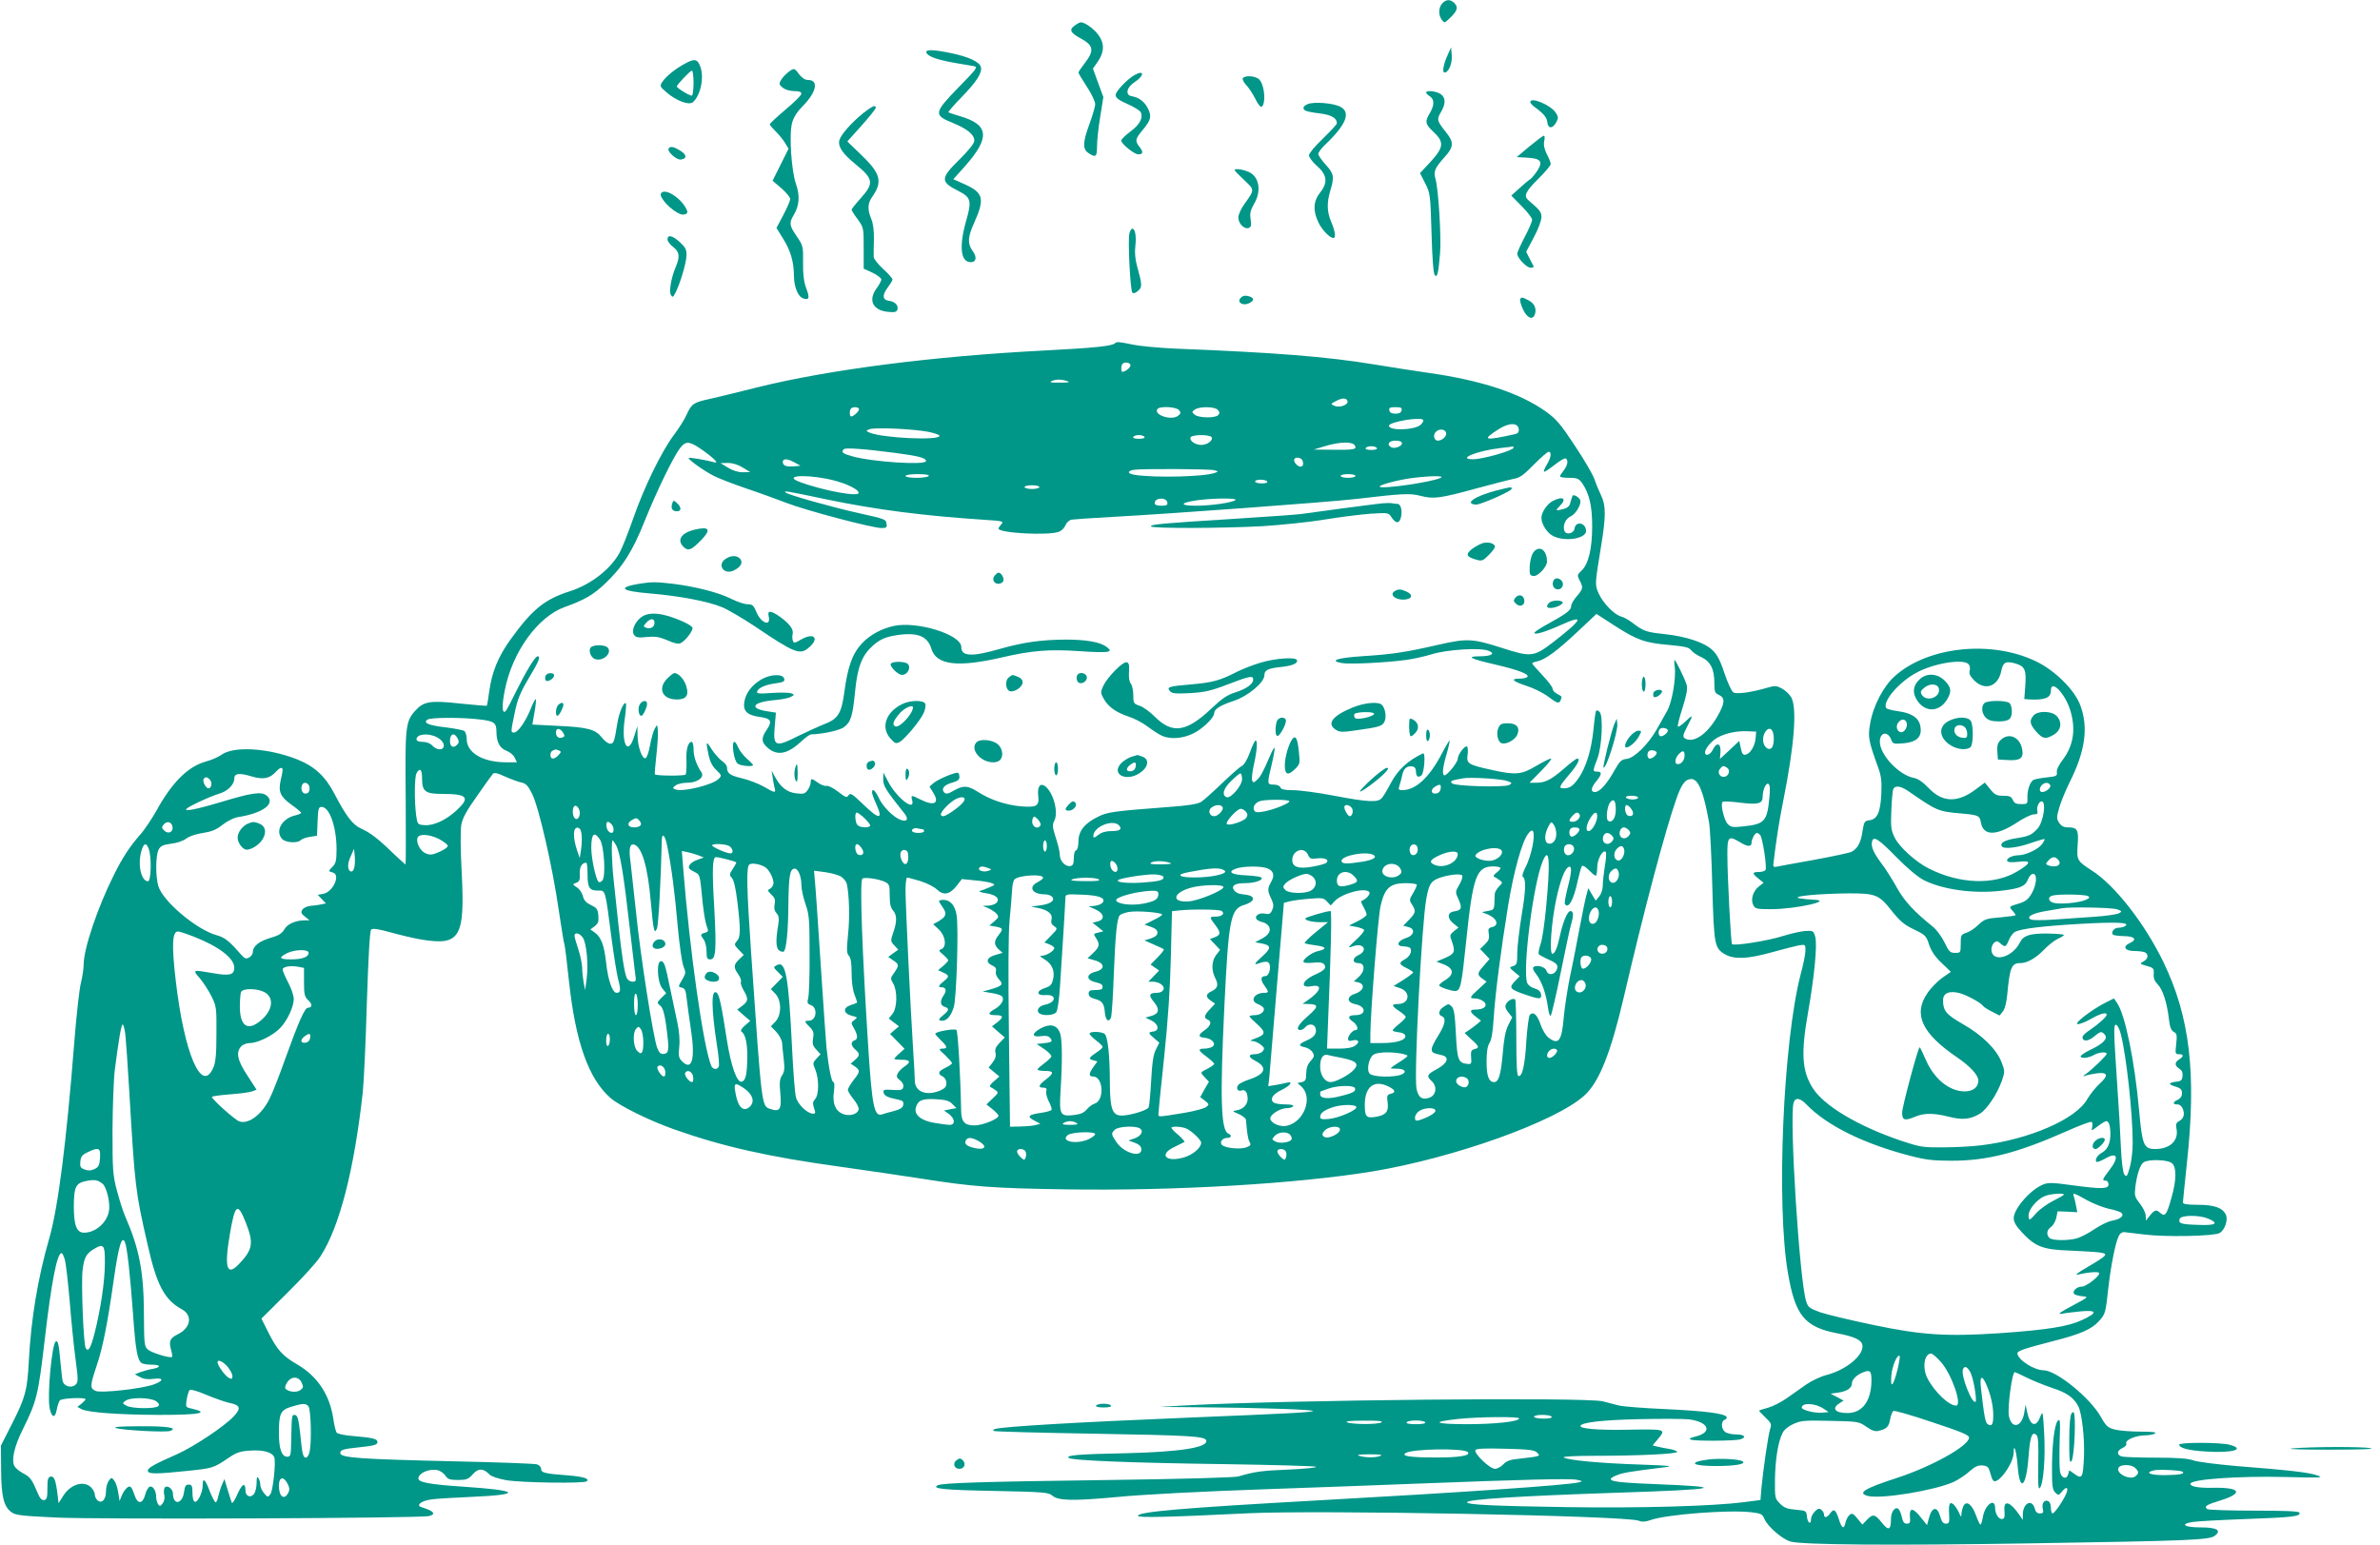 <?xml version="1.0" standalone="no"?>
<!DOCTYPE svg PUBLIC "-//W3C//DTD SVG 20010904//EN"
 "http://www.w3.org/TR/2001/REC-SVG-20010904/DTD/svg10.dtd">
<svg version="1.0" xmlns="http://www.w3.org/2000/svg"
 width="1280pt" height="831pt" viewBox="0 0 1280 831"
 preserveAspectRatio="xMidYMid meet">
<g transform="translate(0,831) scale(0.1,-0.1)"
fill="#009688" stroke="none">
<path d="M7757 8292 c-21 -23 -22 -62 -3 -88 14 -19 15 -18 41 6 42 40 49 59
29 81 -22 24 -46 24 -67 1z"/>
<path d="M5782 8174 c-34 -23 -27 -40 31 -71 68 -37 73 -65 23 -130 -20 -26
-36 -49 -36 -53 0 -4 20 -38 45 -76 25 -37 45 -80 45 -94 0 -14 -14 -61 -30
-105 -37 -100 -39 -137 -5 -159 38 -25 45 -20 45 37 0 28 7 100 17 158 l17
107 -28 76 -28 77 27 39 c35 51 36 99 0 145 -24 32 -71 65 -92 65 -5 0 -19 -7
-31 -16z"/>
<path d="M7787 8017 c-24 -51 -32 -97 -18 -97 22 0 42 48 39 92 l-4 43 -17
-38z"/>
<path d="M4982 8028 c7 -21 53 -38 146 -55 48 -8 98 -17 111 -19 21 -5 13 -15
-84 -114 -133 -137 -135 -149 -31 -191 78 -32 116 -63 116 -95 0 -15 -27 -49
-80 -102 -104 -102 -104 -120 -2 -171 64 -33 69 -52 38 -159 -39 -138 -30
-222 25 -222 30 0 34 28 10 60 -28 39 -27 75 8 151 58 130 51 162 -51 208
l-61 27 62 69 c138 156 131 225 -29 271 -30 9 -57 18 -59 20 -3 2 29 39 71 82
82 84 112 132 103 163 -9 27 -67 54 -159 73 -95 20 -139 21 -134 4z"/>
<path d="M3686 7969 c-53 -28 -103 -69 -123 -98 -16 -24 -15 -26 22 -58 52
-45 119 -70 141 -53 41 35 62 131 41 190 -15 43 -31 46 -81 19z m44 -103 c0
-36 -4 -67 -8 -70 -8 -5 -82 40 -82 49 0 9 72 85 81 85 5 0 9 -29 9 -64z"/>
<path d="M4236 7919 c-14 -11 -31 -30 -37 -42 -10 -17 -8 -24 11 -39 13 -10
38 -18 61 -18 27 0 39 -4 39 -14 0 -8 -38 -46 -85 -85 -47 -40 -85 -75 -85
-80 0 -4 14 -20 31 -37 17 -16 39 -44 50 -61 l20 -33 -43 -86 -43 -86 48 -41
c26 -23 47 -49 47 -57 0 -8 -16 -47 -37 -86 l-37 -70 37 -60 c40 -64 56 -123
57 -197 0 -60 22 -113 50 -122 32 -10 36 1 16 55 -13 35 -18 76 -17 139 1 86
0 90 -34 140 -40 58 -42 72 -16 115 30 50 34 103 12 166 -25 72 -38 267 -21
329 8 30 27 60 57 90 75 76 88 141 28 141 -16 0 -32 11 -47 30 -26 36 -28 36
-62 9z"/>
<path d="M6103 7907 c-40 -22 -103 -88 -103 -108 0 -15 17 -28 65 -49 36 -16
68 -36 71 -45 12 -30 -7 -66 -56 -102 -28 -21 -50 -43 -50 -49 0 -17 70 -74
91 -74 27 0 29 11 9 38 -27 34 -25 44 14 91 45 54 51 73 31 115 -18 38 -49 62
-86 68 -39 5 -32 47 14 77 52 34 52 67 0 38z"/>
<path d="M6684 7889 c-3 -6 5 -23 19 -37 14 -15 34 -46 46 -69 26 -53 39 -60
47 -28 10 38 -2 104 -22 126 -19 21 -78 26 -90 8z"/>
<path d="M7670 7812 c0 -4 9 -13 20 -20 25 -16 25 -48 0 -90 -28 -46 -25 -60
20 -102 58 -54 55 -82 -16 -160 l-57 -61 28 -55 c27 -53 28 -61 34 -269 4
-138 10 -218 18 -226 13 -13 19 11 28 121 7 83 -9 346 -25 399 -11 40 -3 58
51 118 47 52 49 78 8 129 -51 64 -53 71 -30 110 27 46 27 79 -1 98 -23 16 -78
22 -78 8z"/>
<path d="M8230 7761 c0 -5 12 -19 28 -30 47 -35 61 -53 64 -80 4 -34 28 -34
47 0 13 24 13 29 -2 53 -28 42 -137 87 -137 57z"/>
<path d="M7033 7750 c-25 -10 -30 -25 -12 -35 6 -4 40 -11 77 -15 63 -8 92
-25 92 -53 0 -6 -34 -42 -75 -82 -42 -40 -75 -80 -75 -90 0 -11 18 -35 40 -55
57 -49 63 -91 21 -144 -38 -47 -41 -99 -10 -163 19 -40 61 -83 80 -83 15 0 10
36 -11 85 -24 56 -25 104 -5 171 22 73 19 90 -25 138 -22 24 -40 50 -40 58 0
8 16 30 36 49 114 108 141 175 82 205 -38 20 -143 28 -175 14z"/>
<path d="M4643 7702 c-64 -52 -121 -116 -129 -147 -8 -34 18 -72 88 -129 96
-78 99 -102 28 -181 -27 -30 -50 -59 -50 -63 0 -4 15 -28 33 -52 32 -44 32
-46 32 -155 l0 -110 48 -22 c26 -13 47 -29 47 -36 0 -7 -11 -28 -25 -47 -47
-64 -22 -118 58 -127 37 -4 48 -2 53 11 8 22 -12 44 -44 48 -36 4 -39 30 -8
71 14 19 26 38 26 44 0 5 -22 31 -50 56 -27 25 -50 54 -51 64 -1 10 0 52 1 93
1 49 -4 88 -14 112 -21 50 -20 84 4 118 58 82 47 126 -58 227 l-75 72 77 86
c42 47 76 90 76 95 0 18 -18 10 -67 -28z"/>
<path d="M8226 7523 l-69 -58 56 -3 c73 -4 86 -20 57 -67 -12 -19 -30 -41 -39
-48 -10 -6 -37 -29 -61 -51 l-42 -38 56 -57 c31 -31 56 -64 56 -73 0 -10 -18
-51 -40 -93 -22 -42 -40 -82 -40 -90 0 -22 50 -75 72 -75 11 0 18 3 16 8 -2 4
-12 23 -22 42 l-18 36 41 77 c23 43 41 91 41 108 0 29 -6 37 -69 91 -28 24
-18 47 55 119 35 35 64 69 64 77 0 7 -9 31 -21 53 -14 28 -18 50 -14 70 4 16
3 29 -2 29 -5 0 -39 -26 -77 -57z"/>
<path d="M3596 7511 c-10 -15 43 -63 66 -59 34 5 32 26 -4 48 -36 22 -54 25
-62 11z"/>
<path d="M6640 7395 c0 -3 23 -27 52 -54 56 -53 56 -51 3 -125 -20 -27 -35
-60 -35 -76 0 -32 32 -65 56 -56 13 5 15 14 10 47 -5 32 -1 48 19 83 41 70 27
148 -31 172 -33 14 -74 19 -74 9z"/>
<path d="M3555 7270 c-13 -21 57 -95 106 -112 9 -4 22 -2 29 2 10 6 9 14 -6
39 -37 58 -112 99 -129 71z"/>
<path d="M6074 7054 c-9 -36 5 -307 16 -318 6 -6 18 -2 31 10 23 20 22 33 -6
134 -10 36 -13 73 -9 106 6 54 -1 94 -16 94 -6 0 -13 -12 -16 -26z"/>
<path d="M3590 7022 c0 -10 14 -28 30 -40 34 -26 38 -51 15 -106 -25 -58 -38
-133 -27 -152 9 -15 12 -14 25 12 25 49 57 156 59 198 1 33 -4 44 -35 73 -41
37 -67 43 -67 15z"/>
<path d="M6671 6706 c-19 -22 13 -42 44 -28 29 13 32 27 9 36 -25 9 -41 7 -53
-8z"/>
<path d="M8177 6704 c-8 -8 13 -65 31 -86 20 -24 39 -23 47 2 10 31 -3 59 -35
75 -33 17 -34 17 -43 9z"/>
<path d="M5997 6464 c-15 -15 -106 -25 -377 -39 -605 -31 -1163 -103 -1550
-199 -96 -24 -209 -52 -250 -61 -90 -19 -101 -27 -127 -85 -11 -25 -42 -74
-69 -110 -65 -86 -161 -282 -219 -450 -26 -74 -58 -156 -73 -183 -48 -88 -154
-171 -267 -207 -136 -43 -203 -98 -319 -259 -67 -93 -100 -174 -115 -280 -5
-40 -11 -75 -13 -77 -2 -1 -67 4 -143 12 -163 18 -197 12 -244 -41 -50 -57
-53 -86 -49 -472 1 -194 1 -353 -1 -353 -1 0 -31 27 -65 59 -82 80 -125 113
-175 135 -44 20 -80 67 -142 186 -50 96 -108 149 -204 187 -155 60 -337 71
-403 24 -18 -13 -55 -29 -82 -36 -97 -26 -183 -110 -268 -264 -26 -46 -65
-105 -88 -130 -56 -64 -95 -123 -141 -216 -88 -175 -163 -398 -163 -482 0 -23
-7 -68 -15 -100 -8 -32 -24 -173 -35 -313 -43 -545 -87 -893 -135 -1060 -62
-215 -98 -435 -110 -660 -8 -158 -19 -197 -89 -335 l-61 -120 1 -130 c1 -145
14 -197 55 -228 23 -17 53 -20 240 -29 228 -11 1967 -4 2007 8 39 11 26 27
-42 48 -30 10 -2 33 51 41 25 4 123 10 217 14 281 12 262 35 -44 55 -177 12
-240 23 -240 44 1 29 57 54 103 45 14 -3 33 -16 42 -29 13 -20 24 -24 68 -24
46 0 56 4 80 31 29 33 56 33 89 -1 10 -11 47 -23 90 -31 80 -14 421 -19 434
-6 15 15 -19 25 -105 32 -122 9 -141 14 -141 35 0 10 -10 20 -22 24 -13 4
-207 11 -433 16 -522 12 -625 19 -625 45 0 17 18 22 95 30 87 9 105 14 105 29
0 17 -23 23 -127 32 -46 3 -87 12 -92 18 -5 6 -14 42 -19 79 -20 127 -85 224
-191 287 -82 47 -111 80 -159 176 l-36 72 140 139 c77 76 157 163 177 195 103
158 182 467 228 883 6 55 16 272 22 482 8 248 16 386 23 393 8 8 36 4 102 -14
50 -14 125 -32 166 -39 211 -35 237 9 219 363 -7 125 -7 226 -2 254 6 35 29
77 84 154 41 59 79 112 85 119 7 9 24 6 67 -14 32 -14 72 -29 88 -32 24 -5 35
-17 57 -61 36 -72 110 -394 143 -625 15 -98 28 -182 31 -186 2 -4 13 -92 24
-196 35 -327 106 -527 224 -629 50 -43 206 -120 341 -168 266 -94 509 -148
892 -201 142 -20 341 -49 443 -65 274 -43 379 -51 776 -57 583 -9 1240 30
1649 97 436 73 980 267 1135 407 80 71 143 229 215 538 106 457 223 896 281
1059 28 80 48 106 80 106 38 0 66 -68 95 -230 6 -30 14 -186 18 -346 9 -319
12 -334 69 -367 49 -28 120 -25 247 10 61 17 127 34 148 38 37 6 37 6 37 -27
0 -18 -11 -75 -25 -125 -95 -364 -133 -1240 -69 -1611 39 -227 89 -289 264
-323 86 -16 127 -34 135 -58 17 -53 -80 -137 -190 -166 -33 -8 -83 -32 -113
-53 -29 -20 -76 -54 -105 -74 -29 -20 -72 -42 -97 -49 -25 -7 -47 -14 -49 -15
-2 -2 13 -18 33 -37 32 -31 35 -37 26 -63 -10 -32 -35 -201 -46 -310 l-6 -72
-87 -11 c-166 -22 -561 -33 -956 -27 -396 6 -535 13 -535 26 0 16 289 34 795
51 563 18 622 31 212 47 -233 9 -273 18 -203 47 34 14 69 20 256 43 55 7 35 9
-132 15 -213 7 -383 23 -408 38 -9 5 57 9 170 9 229 0 440 10 440 21 0 4 -17
11 -37 15 -21 3 -51 9 -67 13 l-28 7 26 31 c48 58 52 57 -179 53 -144 -2 -235
6 -235 20 0 19 118 33 316 37 117 3 237 2 268 -1 106 -14 128 -69 36 -92 -32
-8 -39 -12 -26 -17 22 -9 233 -7 264 1 38 11 25 27 -22 27 -23 0 -50 6 -59 14
-21 17 -22 57 -1 65 8 3 13 10 10 15 -12 19 -117 32 -326 42 -118 5 -233 14
-255 20 -22 6 -60 15 -85 22 -94 23 -1692 8 -2245 -22 l-140 -8 220 -2 c312
-2 634 -13 605 -21 -27 -7 -114 -12 -675 -35 -588 -24 -996 -48 -1034 -61 -8
-2 -11 -7 -8 -10 3 -4 244 -10 534 -15 526 -9 603 -14 610 -36 13 -38 -139
-62 -427 -69 -261 -5 -327 -11 -313 -25 14 -14 329 -27 848 -34 259 -4 476
-10 483 -14 8 -4 -57 -11 -145 -15 -147 -6 -180 -10 -273 -37 -20 -6 -310 -14
-685 -19 -696 -9 -909 -16 -933 -29 -32 -18 33 -25 309 -30 258 -5 289 -8 307
-24 32 -29 109 -31 357 -8 133 13 465 30 785 41 305 11 672 24 815 30 566 22
832 29 865 21 33 -7 34 -8 10 -14 -59 -15 -629 -54 -1405 -97 -720 -40 -965
-61 -965 -83 0 -11 169 -7 595 14 382 18 2027 -13 2098 -40 19 -8 38 -6 66 4
87 30 423 56 543 41 50 -6 57 -10 68 -37 17 -39 93 -106 139 -120 59 -18 547
-22 1286 -10 870 14 970 18 998 42 36 29 9 44 -80 44 -86 0 -111 18 -41 29 24
4 153 11 288 16 250 9 294 14 287 34 -3 8 -75 11 -243 11 -131 0 -245 4 -252
8 -21 14 -6 24 67 46 127 39 113 71 -30 69 -83 -2 -129 6 -129 21 0 25 257 43
510 37 197 -5 211 -4 171 9 -47 16 -143 27 -434 50 -103 9 -207 22 -230 30
-30 11 -88 15 -202 15 -88 0 -170 3 -182 6 -31 8 -29 32 2 46 16 7 24 17 20
25 -6 18 52 43 102 43 21 0 45 5 53 10 10 7 -14 10 -78 10 -51 0 -113 5 -137
11 -39 10 -48 18 -76 68 -58 103 -240 251 -309 251 -53 1 -140 58 -140 92 0
12 41 26 185 63 154 39 214 65 255 111 33 38 34 40 49 177 13 117 38 242 55
277 7 16 19 24 31 23 11 -1 61 -7 110 -13 110 -14 371 -9 402 8 29 16 48 74
33 101 -19 36 -63 51 -150 51 -57 0 -80 4 -80 13 0 6 10 100 21 207 53 486 17
790 -126 1086 -101 208 -262 414 -385 492 -79 51 -82 56 -76 138 6 80 -1 94
-51 94 -24 0 -37 7 -49 25 -14 22 -14 29 1 81 9 32 34 92 55 135 85 168 103
297 58 416 -30 82 -136 187 -238 236 -241 116 -583 80 -761 -81 -60 -54 -116
-161 -131 -254 -13 -71 -9 -92 42 -233 18 -49 21 -76 18 -146 -5 -99 -22 -136
-65 -141 -25 -3 -28 -8 -36 -58 -8 -60 -26 -93 -58 -111 -11 -6 -106 -26 -210
-45 -105 -19 -195 -35 -202 -37 -7 -1 -11 5 -10 13 16 132 29 220 53 340 61
305 76 504 43 560 -9 16 -31 37 -50 47 -28 15 -38 16 -75 5 -88 -26 -168 -37
-186 -26 -9 6 -31 53 -48 104 -24 73 -40 101 -67 126 -44 40 -140 71 -258 84
-92 9 -112 16 -169 60 -19 15 -46 30 -61 34 -35 8 -98 72 -121 124 -21 47 -21
48 13 255 26 157 26 218 1 270 -11 23 -28 63 -37 90 -9 26 -57 108 -106 181
-75 114 -99 142 -153 181 -141 101 -348 169 -636 210 -63 9 -194 29 -290 45
-255 42 -534 64 -1070 85 -85 4 -186 13 -225 21 -78 16 -89 17 -98 8z m83
-119 c0 -12 -28 -35 -44 -35 -8 0 -7 35 1 43 12 13 43 7 43 -8z m-340 -85 c18
-6 7 -8 -40 -8 -45 -1 -59 2 -45 8 25 11 52 11 85 0z m1507 -107 c7 -20 -43
-38 -69 -26 -23 10 -23 10 7 26 34 18 56 18 62 0z m-2627 -44 c0 -12 -29 -38
-42 -39 -10 0 -10 34 -1 43 11 11 43 8 43 -4z m1721 -5 c11 -14 10 -18 -6 -31
-36 -26 -130 5 -111 36 11 18 101 14 117 -5z m209 1 c10 -12 11 -18 1 -28 -17
-17 -104 -15 -125 2 -17 14 -17 16 0 28 25 18 108 17 124 -2z m988 -2 c-2 -12
-13 -18 -33 -18 -20 0 -31 6 -33 18 -3 14 4 17 33 17 29 0 36 -3 33 -17z m116
-52 c3 -4 -3 -16 -14 -26 -32 -29 -170 -33 -170 -5 0 21 173 50 184 31z m514
-48 c2 -16 -3 -24 -20 -28 -166 -37 -182 -33 -89 26 56 36 104 37 109 2z
m-3173 -16 c33 -7 59 -16 58 -22 -7 -25 -301 -11 -373 17 -24 10 -24 11 -5 19
26 12 241 2 320 -14z m2782 -3 c7 -18 -20 -44 -44 -44 -20 0 -27 28 -13 45 17
20 49 19 57 -1z m-1622 -24 c4 -6 -8 -10 -30 -10 -22 0 -34 4 -30 10 3 6 17
10 30 10 13 0 27 -4 30 -10z m361 -1 c10 -17 -22 -42 -56 -42 -34 0 -66 25
-56 42 4 6 29 11 56 11 27 0 52 -5 56 -11z m1024 -34 c0 -16 -43 -31 -59 -20
-25 15 -11 35 24 35 24 0 35 -5 35 -15z m-3779 -24 c65 -44 109 -84 84 -78
-54 14 -137 28 -141 24 -7 -6 82 -70 136 -97 25 -13 101 -42 170 -66 69 -23
168 -59 220 -79 103 -40 461 -135 511 -135 26 0 30 3 27 22 -3 25 -5 26 -153
59 -136 30 -378 98 -390 110 -11 11 -3 10 225 -38 266 -55 514 -87 848 -109
96 -6 102 -8 87 -24 -8 -9 -15 -19 -15 -23 0 -24 268 -39 325 -17 14 5 30 21
35 35 5 13 20 27 32 30 13 2 113 9 223 15 315 17 1156 79 1305 96 257 30 291
32 350 17 70 -18 104 -14 304 41 89 24 178 47 199 51 30 5 53 21 106 76 38 38
73 69 80 69 17 0 13 -32 -10 -69 -11 -18 -18 -35 -15 -38 2 -3 28 14 56 36 29
23 56 39 61 35 15 -9 10 -37 -11 -64 -11 -14 -20 -28 -20 -32 0 -5 22 -8 49
-8 43 0 52 -4 69 -27 39 -56 55 -123 55 -233 0 -121 -20 -204 -57 -239 -24
-22 -24 -25 -11 -52 21 -39 19 -47 -15 -86 -16 -18 -30 -42 -30 -53 0 -21 -24
-40 -122 -94 -37 -20 -70 -41 -74 -47 -11 -18 52 0 135 37 136 62 126 36 -32
-87 -108 -83 -121 -85 -282 -33 -156 50 -186 51 -340 16 -175 -40 -246 -51
-403 -61 -139 -9 -186 -24 -117 -37 43 -8 244 2 350 17 38 5 99 19 135 30 79
25 260 37 305 19 40 -15 17 -30 -50 -30 -72 0 -46 -14 82 -43 127 -30 187 -52
178 -67 -3 -5 -22 -10 -41 -10 -53 0 -40 -14 36 -39 38 -12 90 -38 115 -57 51
-38 60 -41 69 -18 7 19 8 17 -21 33 -13 6 -23 19 -23 27 0 9 -25 41 -55 73
-30 32 -55 60 -55 63 0 3 12 8 28 11 42 9 109 58 218 161 l100 94 99 -64 c120
-77 162 -92 294 -103 83 -8 106 -13 116 -28 8 -11 32 -27 54 -37 50 -23 71
-64 71 -138 0 -49 3 -56 25 -66 35 -16 32 -46 -12 -121 -55 -93 -127 -140
-172 -112 -12 8 -10 18 12 61 35 67 34 71 -8 30 -19 -18 -37 -31 -41 -28 -3 4
8 49 25 101 22 71 28 102 22 124 -9 31 -59 133 -65 133 -2 0 -2 -17 1 -37 8
-61 -15 -192 -41 -237 -13 -23 -38 -68 -57 -101 -46 -80 -120 -153 -162 -157
-27 -3 -36 -12 -65 -63 -40 -72 -79 -115 -104 -115 -25 0 -22 23 7 58 30 36
32 52 5 52 -25 0 -25 2 1 70 25 65 32 231 12 251 -7 7 -15 10 -18 7 -4 -3 -10
-49 -15 -101 -11 -110 -39 -202 -80 -262 -30 -43 -47 -55 -81 -55 -28 0 -24
10 31 75 47 55 61 85 42 85 -5 0 -35 -23 -66 -50 -72 -63 -105 -80 -153 -80
l-37 0 64 65 c35 36 59 65 51 65 -7 0 -43 -18 -80 -40 -79 -47 -111 -50 -243
-20 -122 27 -132 33 -125 81 3 21 1 41 -3 44 -12 7 -50 -44 -50 -66 0 -19 -56
-89 -71 -89 -14 0 -11 40 11 114 11 38 18 71 16 73 -1 2 -20 -29 -41 -69 -67
-129 -140 -197 -213 -198 -20 0 -22 4 -16 23 4 12 11 37 15 56 8 38 24 52 54
49 13 -2 20 -11 20 -25 1 -30 11 -38 30 -23 15 13 23 125 8 118 -82 -39 -135
-88 -173 -160 -18 -35 -40 -71 -48 -80 -21 -25 -71 -23 -256 12 -87 17 -187
30 -221 30 -47 0 -64 4 -69 15 -3 9 -18 15 -36 15 -36 0 -36 3 -10 111 11 46
17 85 15 87 -2 3 -14 -17 -25 -44 -38 -88 -51 -112 -70 -129 -18 -16 -20 -16
-26 -2 -3 9 1 48 10 86 17 76 21 135 7 127 -4 -3 -18 -32 -30 -66 -14 -37 -30
-64 -44 -71 -12 -6 -60 -49 -107 -94 -47 -45 -96 -89 -110 -98 -18 -11 -69
-20 -170 -27 -302 -23 -335 -27 -387 -54 -71 -35 -103 -77 -103 -131 0 -26 -5
-45 -12 -48 -8 -2 -13 -21 -13 -43 0 -29 -4 -39 -18 -42 -27 -5 -57 27 -57 59
0 16 -10 58 -22 94 -18 56 -19 69 -8 90 25 47 -7 160 -53 189 -25 15 -39 -9
-33 -56 6 -53 -10 -62 -92 -55 -81 7 -166 35 -231 77 -57 36 -79 37 -131 8
-30 -18 -42 -20 -51 -11 -19 19 -3 41 40 53 30 8 41 16 41 30 0 10 -3 21 -7
23 -11 7 -109 -34 -134 -56 l-20 -18 21 -34 c35 -57 3 -72 -70 -35 -50 25 -52
25 -44 -5 16 -64 -85 15 -130 102 l-25 48 -1 -37 c0 -35 14 -58 114 -183 25
-31 14 -48 -22 -34 -38 14 -97 74 -117 120 -18 38 -35 52 -35 27 0 -7 9 -33
20 -57 42 -91 21 -93 -69 -6 -57 55 -68 62 -77 48 -9 -15 -16 -13 -58 20 -26
20 -54 33 -61 30 -8 -2 -28 5 -44 16 -36 26 -41 26 -41 3 0 -10 -7 -28 -16
-41 -14 -20 -23 -23 -61 -18 -49 5 -84 32 -114 87 l-19 35 6 -40 c3 -22 8 -48
11 -57 6 -24 -1 -23 -61 12 -29 16 -81 36 -116 44 -64 15 -80 27 -80 58 0 10
-12 25 -27 35 -14 10 -39 38 -55 62 -31 50 -33 46 -17 -31 8 -36 21 -61 42
-80 28 -27 29 -30 13 -46 -29 -33 -193 -73 -233 -58 -17 7 -17 8 1 22 11 8 39
14 62 14 55 0 95 30 76 57 -26 38 -42 84 -42 123 0 22 -4 40 -10 40 -20 0 -32
-44 -28 -105 1 -35 -1 -67 -5 -71 -7 -8 -158 -7 -165 1 -2 2 2 47 8 102 6 54
10 114 8 133 -3 35 -3 35 -16 12 -8 -13 -19 -53 -26 -90 -6 -36 -17 -67 -24
-70 -18 -6 -42 60 -43 120 l-1 53 -17 -55 c-34 -110 -71 -42 -51 93 6 43 9 81
6 84 -11 11 -37 -50 -46 -108 -16 -100 -19 -109 -39 -109 -10 0 -30 15 -44 33
-34 44 -76 56 -239 63 l-135 7 12 68 c7 38 9 69 6 69 -3 0 -17 -26 -29 -58
-28 -67 -67 -122 -88 -122 -18 0 -17 5 5 110 14 68 29 105 74 181 56 93 66
119 48 119 -13 0 -62 -81 -116 -190 -25 -52 -50 -99 -55 -104 -20 -20 -22 28
-5 112 40 205 177 395 322 447 108 39 152 65 215 124 95 89 150 175 216 341
66 163 151 338 188 388 31 40 48 40 105 3z m3513 23 c9 -3 16 -12 16 -20 0
-11 -23 -14 -112 -13 l-113 1 60 18 c62 19 122 25 149 14z m131 -24 c4 -6 -8
-10 -30 -10 -22 0 -34 4 -30 10 3 6 17 10 30 10 13 0 27 -4 30 -10z m735 2 c0
-15 -165 -62 -217 -62 -91 0 19 45 145 60 37 4 68 8 70 9 1 0 2 -3 2 -7z
m-3325 -28 c128 -17 165 -27 165 -44 0 -23 -288 -5 -397 26 -51 14 -61 22 -45
38 8 9 109 2 277 -20z m2193 -51 c4 -25 -16 -31 -36 -11 -20 20 -14 40 11 36
14 -2 23 -11 25 -25z m-2735 0 l32 -18 -33 -3 c-42 -4 -62 3 -62 23 0 20 24
19 63 -2z m-278 -28 l40 -24 -40 -1 c-25 0 -55 9 -80 25 l-40 24 40 1 c25 0
55 -9 80 -25z m2535 -14 c23 -6 24 -7 5 -14 -54 -21 -321 -28 -432 -11 -40 6
-43 21 -5 27 46 7 406 5 432 -2z m-1535 -31 c-3 -5 -33 -10 -66 -10 -33 0 -59
4 -59 10 0 6 29 10 66 10 41 0 63 -4 59 -10z m2295 0 c0 -5 -18 -10 -40 -10
-22 0 -40 5 -40 10 0 6 18 10 40 10 22 0 40 -4 40 -10z m-2844 -15 c83 -16
165 -51 172 -74 9 -27 -193 10 -320 58 -81 31 17 41 148 16z m3304 6 c-39 -23
-330 -65 -330 -48 0 10 99 36 175 46 96 12 174 13 155 2z m-935 -21 c4 -6 -8
-10 -29 -10 -20 0 -36 5 -36 10 0 6 13 10 29 10 17 0 33 -4 36 -10z m-1225
-30 c0 -5 -18 -10 -40 -10 -22 0 -40 5 -40 10 0 6 18 10 40 10 22 0 40 -4 40
-10z m688 -82 c3 -15 -4 -18 -32 -18 -24 0 -36 5 -36 14 0 30 63 33 68 4z
m367 13 c-15 -14 -130 -31 -214 -31 -89 0 -86 16 5 29 84 12 220 13 209 2z
m3943 -884 c6 -7 9 -23 5 -35 -4 -15 3 -30 25 -52 59 -58 130 -32 146 55 9 44
25 51 77 36 49 -15 58 -34 51 -123 l-5 -68 29 -2 c83 -4 114 9 114 48 0 64 78
-17 105 -109 30 -100 16 -188 -41 -263 -21 -27 -34 -54 -32 -67 3 -20 -3 -23
-52 -28 -30 -3 -63 -9 -72 -13 -20 -9 -37 -58 -34 -101 1 -28 -1 -30 -34 -30
-27 0 -37 5 -45 23 -8 18 -18 22 -51 22 -36 0 -46 5 -71 36 l-28 35 -47 -35
c-98 -75 -180 -73 -254 4 -31 33 -59 52 -81 56 -80 15 -183 124 -183 195 0 51
43 59 61 11 9 -23 13 -24 64 -20 64 5 95 28 95 70 0 61 -38 92 -129 104 -28 4
-54 11 -57 16 -21 34 69 140 163 190 93 51 255 77 281 45z m-8004 -297 c74 -9
86 -18 86 -66 0 -55 18 -89 54 -102 18 -7 38 -23 44 -37 l12 -25 -58 0 c-125
0 -212 51 -212 125 0 18 -6 37 -12 43 -7 5 -53 14 -101 20 -92 10 -125 25 -97
42 19 12 193 12 284 0z m7670 -16 c8 -22 -12 -56 -32 -52 -21 4 -28 34 -12 53
16 20 36 19 44 -1z m-1284 -43 c0 -12 -23 -31 -37 -31 -17 0 -17 37 0 43 14 5
37 -2 37 -12z m-5942 -11 c10 -17 10 -21 -2 -26 -21 -8 -36 3 -36 27 0 25 22
24 38 -1z m6506 4 c9 -23 7 -67 -3 -83 -13 -20 -39 -6 -47 24 -12 49 33 103
50 59z m-92 -34 c-3 -38 -25 -78 -48 -87 -19 -7 -25 -1 -33 39 l-7 33 -52 -49
-52 -48 3 38 c3 47 -21 54 -41 12 -14 -29 -42 -38 -42 -14 0 20 38 65 71 81
42 22 98 34 154 32 l50 -2 -3 -35z m-7093 5 c30 -15 45 -40 35 -56 -9 -16 -40
-10 -59 11 -11 12 -31 20 -52 20 -22 0 -33 5 -33 14 0 28 64 35 109 11z m112
-6 c9 -17 8 -25 -4 -36 -19 -19 -37 -9 -37 21 0 40 23 49 41 15z m544 -65 c14
-6 14 -8 -1 -25 -9 -11 -23 -19 -31 -19 -17 0 -17 37 0 43 6 3 13 6 14 6 1 1
9 -2 18 -5z m5905 -13 c0 -12 -23 -31 -37 -31 -17 0 -17 37 0 43 14 5 37 -2
37 -12z m150 -14 c0 -25 -17 -47 -37 -47 -18 0 -16 30 4 52 22 24 33 23 33 -5z
m228 -66 c20 -12 10 -46 -14 -49 -25 -4 -40 24 -23 44 13 16 19 17 37 5z
m-7768 -13 c0 -7 -5 -33 -11 -57 -13 -60 -1 -87 61 -131 27 -19 49 -38 50 -42
0 -3 -14 -9 -30 -13 -73 -16 -112 -84 -73 -127 18 -20 82 -25 100 -7 7 7 29
15 50 18 l38 6 3 78 c3 68 5 77 22 77 42 0 80 -108 80 -227 0 -60 -4 -77 -20
-93 -11 -11 -20 -22 -20 -24 0 -2 9 -6 20 -9 43 -11 2 -103 -50 -114 l-31 -6
22 -23 22 -23 -24 -5 c-13 -3 -39 -7 -58 -8 -20 -2 -39 -11 -45 -21 -9 -15 -6
-21 14 -37 l25 -20 -25 0 c-51 0 -95 -20 -111 -49 -13 -22 -31 -33 -73 -45
-62 -18 -96 -45 -96 -76 0 -10 -9 -24 -20 -30 -17 -9 -24 -6 -43 15 -64 74
-88 93 -132 105 -109 30 -292 185 -314 266 -15 53 -14 163 2 194 10 20 23 26
66 32 31 3 66 15 83 28 17 13 55 25 90 30 45 7 71 17 105 44 25 20 62 38 82
41 136 21 206 74 155 116 -28 23 -82 15 -246 -35 -187 -56 -242 -58 -128 -4
41 20 94 42 118 49 46 13 82 49 82 81 0 29 26 32 90 13 65 -20 101 -13 136 26
20 22 34 25 34 7z m750 -45 c0 -70 17 -83 109 -83 136 0 152 -19 75 -90 -57
-52 -123 -82 -172 -78 -36 3 -37 4 -44 53 -10 79 -9 204 2 226 18 32 30 21 30
-28z m4410 -4 c0 -34 -60 -104 -82 -97 -29 10 -19 47 23 87 23 23 45 41 50 41
5 0 9 -14 9 -31z m-5550 -4 c13 -16 7 -45 -9 -45 -14 0 -33 38 -26 50 9 14 21
12 35 -5z m6977 -6 c26 -9 26 -11 10 -21 -26 -14 -292 -7 -308 9 -12 12 -7 15
61 27 39 7 207 -3 237 -15z m-6442 -39 c0 -16 -6 -26 -18 -28 -19 -4 -32 20
-23 44 9 25 41 13 41 -16z m7851 -50 c-12 -128 -25 -143 -143 -155 -53 -6 -64
-4 -81 13 -20 20 -40 107 -28 119 4 4 46 2 94 -4 97 -12 122 -6 122 32 0 37
18 77 31 69 8 -5 10 -28 5 -74z m1510 68 c8 -12 -21 -38 -43 -38 -16 0 -17 22
-1 38 15 15 35 15 44 0z m-3278 -20 c-2 -15 -11 -24 -25 -26 -28 -4 -31 22 -5
37 26 16 34 13 30 -11z m2518 -15 c152 -105 157 -107 279 -118 98 -9 102 -11
109 -51 14 -71 83 -70 192 1 37 25 79 45 92 45 19 0 23 4 19 19 -5 20 9 51 23
51 27 0 10 -113 -23 -148 -31 -33 -45 -40 -117 -51 -60 -10 -85 -25 -74 -43
10 -16 82 -8 154 17 40 14 75 24 76 22 2 -2 -4 -14 -13 -26 -19 -28 -87 -60
-126 -61 -36 0 -70 -18 -61 -32 4 -6 26 -7 61 -3 70 9 68 -7 -8 -52 -124 -75
-311 -68 -476 16 -70 35 -159 116 -183 166 -20 40 -22 58 -18 148 2 56 7 108
11 115 13 19 41 14 83 -15z m-5087 -59 c-21 -26 -90 -74 -106 -74 -7 0 -13 4
-13 9 0 18 50 68 82 84 38 18 59 7 37 -19z m3631 26 c0 -5 -13 -10 -29 -10
-17 0 -33 5 -36 10 -4 6 8 10 29 10 20 0 36 -4 36 -10z m-1876 -19 c7 -10 -90
-49 -145 -57 -30 -5 -40 -3 -45 10 -8 20 11 43 39 49 42 8 146 7 151 -2z
m1756 -45 c0 -45 -19 -74 -41 -61 -14 9 -6 79 11 100 19 23 30 8 30 -39z
m-5572 -25 c-2 -15 -9 -26 -18 -26 -16 0 -25 37 -16 62 10 25 38 -5 34 -36z
m3457 38 c9 -14 -24 -49 -45 -49 -26 0 -35 32 -14 47 22 16 50 17 59 2z m694
-3 c12 -14 5 -46 -10 -46 -9 0 -29 33 -29 49 0 16 25 14 39 -3z m1505 -8 c18
-25 7 -44 -18 -35 -17 7 -23 57 -7 57 6 0 17 -10 25 -22z m-2073 -14 c9 -11
10 -20 2 -32 -12 -19 -93 -46 -105 -34 -10 10 55 82 75 82 8 0 20 -7 28 -16z
m-2053 -33 c17 -17 32 -35 32 -40 0 -15 -53 -14 -68 1 -13 13 -17 68 -4 68 4
0 22 -13 40 -29z m3847 19 c9 -15 -14 -40 -36 -40 -23 0 -24 8 -2 32 18 20 29
23 38 8z m95 -10 c0 -31 -28 -80 -46 -80 -19 0 -13 37 13 76 19 29 33 31 33 4z
m-2994 -49 c-19 -30 -55 1 -42 36 6 15 9 15 28 -4 11 -12 17 -26 14 -32z
m-2156 24 c17 -20 4 -35 -31 -35 -33 0 -40 23 -11 39 23 14 28 13 42 -4z
m-2512 -33 c4 -28 -24 -40 -45 -19 -14 13 -14 19 -3 32 18 22 44 15 48 -13z
m2360 16 c7 -7 12 -20 12 -31 0 -30 -34 -16 -38 16 -4 29 6 35 26 15z m2734
-12 c12 -18 -2 -26 -46 -26 -29 0 -52 -7 -70 -21 -20 -16 -26 -17 -26 -6 0 53
114 96 142 53z m2348 -42 c0 -35 -22 -59 -45 -50 -20 7 -19 49 1 88 16 30 17
31 30 13 8 -10 14 -33 14 -51z m-5242 -4 c2 -19 1 -55 -3 -80 l-7 -45 -14 40
c-24 71 -23 128 4 123 11 -2 18 -14 20 -38z m1833 30 c5 0 9 -4 9 -10 0 -13
-57 -13 -64 -1 -7 11 14 21 32 15 8 -2 18 -4 23 -4z m3532 3 c9 -9 -22 -43
-40 -43 -13 0 -18 31 -6 43 8 9 38 9 46 0z m267 -8 c10 -12 10 -18 0 -30 -25
-30 -61 -7 -46 30 3 8 12 15 19 15 8 0 20 -7 27 -15z m-517 -82 c-7 -36 -23
-88 -37 -114 -14 -27 -21 -51 -17 -54 19 -11 18 -68 -5 -205 -13 -80 -24 -173
-24 -207 0 -55 -2 -62 -22 -69 -22 -7 -22 -7 6 -31 l29 -24 -27 -28 c-32 -34
-26 -42 59 -71 75 -26 87 -25 83 2 -2 15 -13 25 -35 32 -19 5 -35 18 -40 30
-25 76 33 532 84 654 36 86 42 0 18 -250 -8 -85 -21 -174 -30 -197 -8 -24 -12
-47 -10 -52 3 -5 25 -17 49 -28 52 -22 60 -34 46 -61 -13 -25 -46 -26 -53 -1
-5 19 -48 33 -68 21 -8 -6 -5 -17 14 -41 30 -40 52 -104 62 -177 4 -30 11 -50
15 -45 4 4 29 109 54 233 25 124 50 241 56 260 14 48 13 70 -4 70 -16 0 -40
-58 -56 -131 -14 -66 -28 -99 -41 -99 -18 0 -5 175 21 295 23 106 47 166 68
173 17 5 15 -30 -8 -117 -10 -41 -17 -78 -14 -83 19 -30 48 23 69 124 9 40 19
76 23 80 5 5 21 -5 37 -22 16 -16 32 -30 37 -30 4 0 8 20 8 44 0 44 30 99 46
84 4 -4 2 -39 -5 -77 -6 -39 -11 -85 -11 -104 0 -19 -8 -45 -19 -58 l-19 -23
-20 33 -20 34 -11 -41 c-6 -22 -22 -101 -36 -175 -14 -74 -36 -190 -51 -258
-14 -68 -29 -168 -34 -222 -11 -127 -28 -150 -83 -107 -14 11 -33 43 -42 71
-18 52 -38 70 -57 51 -6 -6 -14 -69 -19 -139 -7 -131 -22 -197 -43 -190 -8 3
-11 64 -11 204 0 111 -3 204 -6 207 -10 10 -39 -4 -49 -24 -7 -13 -4 -25 12
-45 l21 -27 -21 -41 c-15 -29 -24 -76 -30 -153 -10 -114 -22 -154 -46 -154
-29 0 -41 32 -41 110 0 52 5 84 16 101 10 16 18 60 22 129 8 132 39 370 78
610 30 183 74 341 107 385 28 38 38 14 25 -62z m427 52 c10 -12 10 -18 0 -30
-25 -30 -61 -7 -46 30 3 8 12 15 19 15 8 0 20 -7 27 -15z m797 3 c13 -17 37
-174 28 -187 -3 -6 -19 -11 -36 -11 -36 0 -37 -8 -1 -36 l27 -22 -27 -21 c-31
-25 -44 -71 -28 -100 9 -19 20 -21 94 -21 136 0 347 48 226 51 -25 1 -58 5
-75 8 -43 11 116 25 270 26 145 0 161 -7 233 -99 41 -51 65 -71 116 -95 60
-29 66 -34 81 -82 12 -35 32 -65 67 -98 l50 -48 -46 -32 c-25 -18 -62 -55 -81
-84 -77 -113 -28 -216 162 -345 70 -48 113 -95 113 -124 0 -35 -29 -58 -73
-58 -84 0 -167 68 -212 175 -16 36 -29 64 -31 62 -11 -10 -94 -321 -94 -351 0
-42 14 -46 73 -21 47 19 97 19 177 -1 73 -19 117 -15 168 16 38 23 92 104 118
176 17 50 17 53 -1 100 -27 70 -103 146 -207 205 -92 53 -108 72 -108 130 0
36 31 51 83 39 38 -8 121 -53 132 -70 4 -6 25 -20 48 -31 l41 -21 17 21 c11
13 20 48 24 89 14 150 23 172 71 172 37 0 84 27 130 75 22 23 55 48 72 56 18
8 32 17 32 20 0 4 -39 7 -87 8 -95 1 -130 -10 -149 -47 -42 -85 -154 -112
-154 -37 0 12 7 28 15 35 13 10 19 10 33 -4 26 -22 30 -21 46 18 8 19 23 39
33 44 33 17 146 31 350 43 198 11 273 8 242 -12 -7 -5 -24 -9 -37 -9 -22 0
-41 -25 -28 -37 4 -4 30 -7 58 -8 58 0 74 -18 33 -37 -42 -19 -28 -43 25 -43
25 0 51 -4 58 -8 19 -13 14 -35 -10 -48 -22 -12 -21 -13 17 -24 37 -10 40 -14
38 -43 -2 -22 4 -38 21 -56 27 -26 51 -100 61 -189 5 -42 12 -60 26 -67 17 -9
18 -18 13 -65 -6 -52 -5 -55 15 -55 26 0 27 -11 1 -28 -26 -16 -25 -34 1 -50
14 -9 19 -21 17 -40 -2 -22 -9 -28 -35 -30 -18 -2 -33 -7 -33 -11 0 -4 15 -11
33 -16 25 -8 32 -15 32 -35 0 -16 -8 -28 -22 -35 -28 -12 -30 -25 -3 -25 13 0
24 -10 30 -25 11 -30 4 -52 -22 -66 -15 -8 -17 -17 -12 -43 11 -62 -37 -106
-115 -106 -62 0 -70 21 -87 212 -24 265 -75 513 -119 575 l-16 23 -42 -21
c-74 -37 -174 -113 -154 -117 9 -2 41 10 71 27 52 30 86 39 86 23 0 -11 -47
-53 -92 -83 -21 -13 -38 -30 -38 -37 0 -25 30 -24 61 2 36 30 42 31 59 11 18
-21 -9 -49 -77 -81 -29 -14 -53 -30 -53 -35 0 -14 42 -10 70 6 27 16 70 20 70
7 0 -9 -74 -81 -110 -107 -18 -12 -20 -16 -5 -11 10 4 38 10 61 13 60 8 66
-11 16 -56 -22 -20 -51 -57 -66 -82 -60 -108 -310 -217 -571 -249 -47 -6 -139
-11 -204 -11 -112 -1 -126 2 -228 36 -232 79 -414 188 -474 283 -58 92 -64
187 -25 407 34 193 50 362 39 405 -9 33 -12 35 -51 33 -22 -1 -77 -13 -122
-27 -80 -26 -264 -55 -275 -44 -6 6 -25 363 -25 486 0 93 7 99 68 62 39 -24
62 -26 62 -4 0 20 18 54 29 54 5 0 13 -6 18 -12z m-7107 -20 c24 -13 46 -29
48 -36 2 -7 -16 -21 -43 -33 -39 -17 -51 -19 -75 -9 -30 12 -54 59 -44 85 9
22 63 18 114 -7z m867 -4 c22 -35 32 -196 13 -219 -7 -9 -17 -12 -21 -8 -15
15 -39 127 -39 183 0 77 16 91 47 44z m362 -37 c21 -101 41 -253 56 -431 9
-98 23 -195 31 -214 13 -32 13 -38 -6 -69 -24 -41 -24 -40 -1 -46 15 -3 20
-17 24 -58 3 -30 14 -105 23 -167 24 -158 6 -224 -47 -171 -19 19 -21 29 -16
78 4 35 0 83 -9 126 -8 39 -26 122 -39 185 -28 136 -33 150 -51 150 -24 0 -19
-111 7 -145 l22 -27 -26 -25 c-25 -26 -25 -26 -6 -42 14 -12 22 -39 31 -101
18 -135 17 -154 -10 -158 -18 -3 -26 4 -37 31 -21 51 -91 497 -115 737 -12
113 -25 232 -29 264 -10 70 -4 98 17 94 43 -8 76 -118 92 -308 6 -69 13 -134
17 -144 5 -19 6 -19 16 -1 8 15 22 267 26 473 1 48 18 31 30 -31z m6609 -56
c61 -62 116 -108 149 -125 101 -51 269 -74 414 -57 104 12 132 24 146 62 6 16
18 29 27 29 24 0 20 -57 -7 -105 -18 -31 -32 -43 -67 -54 -57 -17 -56 -17 -37
-39 10 -10 17 -21 17 -24 0 -3 -37 -8 -82 -12 -76 -6 -86 -10 -118 -40 -19
-19 -48 -38 -65 -43 -28 -9 -30 -13 -30 -59 0 -48 -1 -49 -30 -49 -27 0 -33 6
-57 56 -15 31 -44 70 -63 85 -101 81 -153 137 -194 211 -24 43 -61 102 -83
130 -43 58 -56 89 -50 116 7 33 34 16 130 -82z m-6883 60 c20 -39 40 -160 70
-426 14 -121 28 -239 31 -262 6 -39 5 -43 -14 -43 -12 0 -25 8 -30 18 -13 24
-28 121 -47 297 -9 83 -20 188 -25 235 -10 89 -13 210 -5 210 2 0 11 -13 20
-29z m2315 -1 c0 -16 -4 -30 -10 -30 -5 0 -10 14 -10 30 0 17 5 30 10 30 6 0
10 -13 10 -30z m-4830 -16 c16 -41 13 -174 -4 -174 -36 0 -56 86 -37 158 13
48 27 54 41 16z m3121 16 c21 -12 26 -40 7 -40 -20 0 -98 34 -98 43 0 11 68 9
91 -3z m713 -12 c18 -25 7 -44 -18 -35 -17 7 -23 57 -7 57 6 0 17 -10 25 -22z
m2991 -8 c0 -29 -32 -41 -41 -16 -9 24 4 48 23 44 12 -2 18 -12 18 -28z m839
14 c7 -19 -10 -44 -31 -44 -17 0 -27 24 -19 45 7 20 42 19 50 -1z m270 -9 c9
-25 -12 -67 -32 -63 -23 4 -27 41 -7 62 20 20 31 20 39 1z m-657 -12 c8 -22
-31 -53 -67 -53 -40 0 -83 18 -74 31 21 34 130 52 141 22z m-6172 -90 c-3 -14
-11 -23 -18 -20 -19 6 -20 42 0 83 l17 39 4 -39 c2 -22 1 -50 -3 -63z m2980
58 c0 -42 -21 -52 -36 -17 -14 31 -5 59 18 54 13 -2 18 -13 18 -37z m2150 11
c9 -20 15 -23 46 -19 42 5 70 -6 53 -23 -6 -6 -39 -15 -73 -21 -76 -14 -111
-3 -111 35 0 54 65 75 85 28z m-3280 -2 l30 -12 -33 -12 c-19 -6 -38 -19 -43
-28 -10 -17 -5 -22 36 -43 17 -9 21 -25 28 -100 8 -98 20 -170 32 -198 6 -14
2 -20 -14 -24 -25 -6 -25 -11 -6 -37 8 -11 15 -39 15 -63 0 -36 3 -43 20 -43
30 0 34 48 21 284 -12 201 -9 266 9 266 20 0 110 -24 110 -29 0 -3 -9 -19 -20
-36 -18 -27 -18 -31 -4 -47 11 -11 21 -57 30 -130 18 -152 17 -188 -3 -210
-15 -17 -15 -20 10 -46 l27 -28 -25 -24 c-30 -29 -31 -43 -4 -81 11 -16 17
-34 14 -39 -4 -6 3 -27 14 -46 27 -46 26 -58 -6 -83 l-28 -21 35 -31 35 -30
-29 -25 c-18 -16 -25 -28 -18 -33 21 -13 32 -63 31 -139 -1 -91 -9 -126 -31
-130 -25 -5 -57 86 -79 226 -30 194 -41 241 -54 252 -31 26 -30 -83 1 -283 9
-54 13 -104 10 -112 -7 -20 -32 -19 -41 3 -43 105 -116 621 -151 1066 l-7 89
29 -6 c16 -3 43 -11 59 -17z m4085 7 c0 -46 -76 -81 -126 -58 -31 14 -23 28
30 52 48 22 96 25 96 6z m-452 -6 c20 -12 -5 -27 -63 -36 -83 -13 -110 -12
-110 5 0 29 137 54 173 31z m3682 -26 c22 -27 -12 -45 -55 -29 -14 6 -14 8 1
25 21 23 37 24 54 4z m-5072 -17 c7 -7 12 -20 12 -31 0 -30 -34 -16 -38 16 -4
29 6 35 26 15z m292 2 c18 -6 5 -8 -45 -9 -49 0 -65 2 -55 9 18 11 65 11 100
0z m-3130 -63 c0 -72 10 -87 56 -87 42 0 38 12 74 -265 12 -88 27 -184 35
-214 15 -56 13 -71 -9 -71 -22 0 -46 68 -56 161 -11 98 -27 138 -62 164 l-23
16 23 17 c19 15 23 26 20 58 -3 34 -8 41 -40 56 -26 13 -38 26 -43 48 -4 17
-18 38 -32 47 -25 16 -25 17 -4 25 17 6 21 15 19 49 -1 37 11 58 35 59 4 0 7
-28 7 -63z m952 41 c21 -10 48 -59 48 -87 0 -11 -8 -24 -17 -30 -17 -9 -16
-11 5 -32 19 -17 23 -28 18 -52 -4 -21 -1 -36 10 -48 13 -15 15 -28 9 -66 -14
-83 -12 -125 7 -136 9 -6 20 -8 24 -4 13 13 23 109 24 252 2 153 8 188 31 193
20 4 39 -39 39 -88 0 -22 10 -68 22 -102 20 -57 22 -84 22 -268 1 -113 -3
-219 -7 -237 -7 -26 -5 -32 12 -38 41 -13 33 -85 -9 -85 -26 0 -25 -4 5 -34
20 -20 23 -31 18 -60 -5 -30 -1 -42 17 -61 l23 -25 -21 -23 c-21 -22 -22 -26
-7 -60 20 -49 20 -135 -1 -158 -13 -15 -14 -24 -6 -49 9 -25 8 -30 -5 -30 -30
0 -82 49 -92 88 -6 20 -15 138 -21 262 -19 390 -34 475 -82 449 -20 -11 -20
-11 6 -37 l26 -26 -32 -33 -32 -33 24 -25 c34 -36 34 -113 1 -149 l-25 -26 29
-30 c15 -16 29 -42 31 -57 1 -15 5 -56 9 -90 6 -50 4 -67 -9 -87 -13 -20 -15
-40 -9 -100 7 -84 -3 -98 -56 -80 -45 16 -44 7 -101 834 -25 364 -27 470 -9
481 14 8 51 3 81 -13z m3420 -11 c8 -16 7 -23 -8 -34 -37 -27 -102 -5 -88 31
14 38 76 40 96 3z m-2217 4 c20 -8 20 -8 -1 -15 -25 -8 -56 2 -48 15 6 11 21
11 49 0z m1500 -1 c34 -13 42 -37 22 -72 -21 -37 -21 -49 0 -92 13 -29 14 -40
5 -61 -9 -20 -16 -24 -40 -19 -33 7 -61 -16 -40 -34 7 -5 22 -11 32 -13 10 -2
24 -12 30 -21 14 -24 -1 -48 -42 -69 l-32 -17 34 -6 c53 -10 54 -25 8 -67 -49
-43 -53 -53 -15 -38 14 5 32 8 40 5 24 -9 13 -76 -12 -76 -25 0 -27 -20 -6
-49 26 -36 26 -41 0 -41 -53 0 -79 -43 -35 -60 13 -5 27 -14 31 -20 11 -18
-15 -40 -46 -40 -16 0 -29 -3 -29 -6 0 -4 19 -23 43 -44 47 -43 44 -55 -16
-77 -25 -9 -27 -12 -11 -12 12 -1 32 -9 45 -20 20 -16 21 -21 10 -35 -7 -9
-26 -16 -42 -16 -37 0 -37 -15 1 -35 68 -35 57 -71 -29 -100 -27 -9 -55 -22
-61 -30 -15 -18 -3 -38 18 -30 19 7 32 -11 32 -46 0 -30 -25 -56 -60 -61 -24
-4 -23 -5 13 -20 20 -10 37 -23 38 -30 6 -72 10 -102 19 -119 9 -16 7 -21 -17
-30 -32 -12 -109 -5 -130 12 -17 15 1 39 28 39 22 0 25 15 5 23 -40 16 -45
194 -21 688 23 472 33 522 110 543 23 7 41 19 43 28 3 17 -12 24 -67 30 -13 2
-29 11 -35 21 -15 24 6 37 61 37 51 0 100 17 87 30 -5 5 -42 10 -83 12 -79 3
-102 19 -54 36 37 14 135 15 168 2z m1255 1 c0 -5 -10 -16 -22 -25 -14 -10
-18 -19 -12 -22 6 -2 19 -11 29 -18 17 -12 17 -14 -3 -34 -12 -12 -22 -30 -23
-39 0 -10 -1 -34 -2 -53 -2 -32 -5 -35 -37 -40 -34 -6 -34 -6 -10 -14 57 -19
78 -61 36 -72 -21 -5 -24 -10 -19 -37 4 -25 -1 -37 -21 -56 l-26 -25 26 -27
25 -27 -30 -35 c-37 -41 -38 -50 -8 -71 l22 -16 -42 -39 c-49 -44 -52 -51 -22
-51 28 0 59 -18 59 -34 0 -16 -22 -26 -56 -26 -32 0 -30 -13 4 -39 l27 -21
-21 -18 c-11 -9 -31 -24 -44 -33 l-23 -15 36 -34 c43 -38 45 -46 16 -53 -16
-4 -20 -12 -17 -44 3 -35 1 -38 -22 -35 -47 5 -53 22 -60 162 -5 101 -10 135
-23 147 -15 15 -18 15 -41 -1 -29 -18 -34 -44 -11 -52 24 -10 17 -45 -20 -104
-19 -30 -35 -62 -35 -72 0 -19 5 -22 53 -33 45 -9 33 -44 -25 -75 -53 -28 -58
-38 -28 -65 31 -28 24 -77 -13 -89 -39 -14 -60 2 -69 50 -14 78 28 883 53
1021 14 75 24 92 62 108 47 19 123 29 131 16 4 -6 -3 -28 -16 -50 -22 -38 -22
-39 -3 -80 20 -45 15 -57 -25 -63 -36 -5 -38 -37 -4 -64 l28 -23 -24 -19 c-23
-19 -24 -23 -12 -54 20 -57 16 -67 -35 -90 l-48 -20 32 -12 c63 -22 68 -57 13
-89 -16 -10 -30 -22 -30 -27 0 -8 62 -30 85 -30 30 0 35 25 60 265 36 350 55
405 145 405 22 0 40 -4 40 -9z m-1496 -7 c29 -11 17 -22 -34 -33 -61 -13 -170
-14 -189 -2 -10 6 2 12 40 20 109 21 157 25 183 15z m2131 -14 c8 -26 -12 -62
-33 -58 -23 4 -27 42 -7 62 22 21 32 20 40 -4z m-4181 -25 c13 -9 27 -26 30
-38 13 -56 17 -181 7 -272 -8 -83 -8 -102 4 -115 11 -12 15 -40 15 -93 0 -47
6 -92 16 -117 9 -23 15 -42 13 -43 -2 -2 -17 -7 -34 -13 -43 -14 -40 -45 5
-57 33 -8 34 -9 15 -23 -19 -14 -19 -16 -2 -45 21 -38 22 -58 2 -65 -21 -8
-19 -28 5 -49 26 -23 25 -32 -2 -56 l-23 -20 23 -15 c29 -21 28 -29 -8 -74
-16 -21 -30 -44 -30 -52 0 -7 14 -30 31 -51 17 -20 29 -45 27 -54 -5 -26 -50
-39 -86 -24 -40 17 -56 57 -47 121 4 31 3 50 -3 50 -10 0 -25 75 -37 185 -3
28 -16 221 -30 430 -14 209 -27 412 -31 451 l-6 71 61 -8 c34 -5 72 -16 85
-24z m2756 5 c29 -29 25 -36 -24 -50 -51 -14 -66 -8 -66 24 0 47 54 62 90 26z
m-1670 -11 c0 -5 -13 -15 -30 -24 -51 -26 -29 -65 38 -65 16 0 35 -6 41 -14
17 -20 -11 -39 -68 -46 l-46 -6 40 -8 c53 -11 78 -33 70 -63 -4 -16 1 -26 15
-35 19 -12 18 -14 -17 -50 l-36 -37 26 -10 c15 -6 27 -15 27 -20 0 -15 -42
-41 -65 -41 -16 0 -13 -4 13 -20 41 -25 57 -64 45 -109 -6 -27 -15 -36 -43
-45 -48 -15 -47 -42 2 -38 62 5 60 -39 -2 -52 -34 -6 -50 -33 -29 -47 22 -14
75 -10 89 6 8 9 16 67 21 143 11 166 29 452 29 475 0 17 8 19 88 15 94 -3 132
-18 111 -44 -6 -7 -25 -14 -42 -16 l-32 -3 38 -17 c46 -21 51 -54 10 -64 l-27
-7 29 -23 29 -23 -28 -7 c-26 -6 -26 -7 -11 -30 21 -33 19 -46 -15 -79 l-31
-29 38 -11 c55 -15 58 -48 6 -61 -53 -13 -53 -45 0 -57 34 -8 41 -15 35 -34
-2 -5 -19 -8 -38 -8 -28 0 -35 -4 -35 -19 0 -14 10 -22 31 -28 41 -10 52 -25
56 -72 3 -43 21 -58 33 -29 4 10 11 113 15 229 9 222 17 301 32 321 5 6 27 14
49 18 44 8 179 -3 179 -14 0 -4 -21 -18 -47 -30 l-48 -24 35 -12 c24 -8 35
-18 35 -31 0 -13 -11 -23 -35 -31 l-35 -11 50 -22 c27 -12 52 -23 54 -26 3 -2
-12 -22 -33 -43 l-38 -39 23 -16 23 -16 -29 -30 -29 -30 25 0 c14 0 34 -6 44
-14 26 -19 13 -46 -24 -46 -41 0 -45 -13 -15 -49 32 -39 28 -63 -13 -75 l-33
-9 33 -16 c38 -19 44 -54 10 -59 -29 -4 -29 -8 4 -36 l28 -24 -19 -38 c-14
-29 -20 -72 -25 -169 -4 -71 -10 -136 -14 -142 -10 -16 -101 -43 -144 -43 -50
0 -63 34 -64 172 0 157 -12 257 -29 268 -20 13 -80 13 -80 1 0 -6 16 -22 35
-37 19 -14 35 -30 35 -35 0 -5 -16 -19 -35 -31 -40 -27 -43 -34 -14 -41 l21
-6 -21 -29 c-26 -37 -27 -52 -2 -52 55 0 62 -129 8 -146 -12 -3 -31 -18 -42
-31 -15 -18 -34 -26 -68 -30 -76 -9 -81 0 -73 133 10 156 9 276 -3 308 -17 43
-50 52 -100 27 -53 -28 -55 -51 -3 -44 27 4 42 1 51 -11 15 -18 7 -23 -44 -28
l-30 -3 42 -28 c23 -16 40 -34 37 -40 -3 -7 -20 -23 -39 -37 -19 -14 -35 -28
-35 -32 0 -5 18 -8 40 -8 49 0 50 -11 5 -46 -40 -30 -44 -44 -14 -44 16 0 20
-5 16 -20 -3 -10 4 -35 14 -55 11 -20 17 -40 14 -45 -3 -4 -27 -11 -53 -15
-72 -10 -81 -20 -41 -41 l34 -18 -25 -7 c-14 -4 -50 -7 -81 -8 l-57 -1 -6 503
c-4 327 -3 540 4 612 6 61 12 131 13 157 1 26 7 52 13 58 23 23 154 31 154 9z
m647 5 c6 -17 -23 -25 -113 -31 -77 -5 -143 1 -131 13 10 11 152 33 196 31 25
-1 46 -7 48 -13z m807 -3 c21 -23 14 -56 -15 -72 -32 -17 -118 -15 -136 4 -14
14 -14 18 -2 33 17 21 87 53 115 54 11 0 29 -9 38 -19z m-2305 -24 c24 -12 26
-17 26 -74 0 -44 5 -66 18 -80 21 -24 22 -59 1 -119 -15 -44 -15 -47 6 -69
l21 -23 -27 -19 -27 -20 26 -18 c33 -21 33 -28 6 -67 -21 -29 -21 -32 -5 -58
23 -41 22 -130 -4 -163 l-20 -25 27 -21 28 -21 -24 -20 -24 -21 39 -40 39 -40
-27 -24 c-16 -13 -28 -27 -28 -30 0 -3 18 -5 40 -5 46 0 51 -12 15 -36 -14 -9
-31 -26 -37 -37 -8 -17 -6 -23 12 -37 13 -10 21 -24 18 -36 -3 -16 -11 -19
-57 -16 -46 3 -52 1 -49 -14 3 -18 22 -27 81 -39 22 -4 28 -11 25 -27 -2 -15
-15 -24 -48 -33 -25 -6 -55 -15 -67 -19 -41 -13 -53 46 -73 354 -34 535 -47
900 -32 914 9 10 87 -1 121 -17z m191 4 c35 -11 75 -31 90 -46 35 -33 69 -26
106 22 l27 35 69 -7 c39 -3 80 -10 92 -15 20 -8 19 -9 -14 -23 -19 -8 -42 -17
-50 -19 -8 -3 6 -8 32 -12 54 -8 77 -28 58 -51 -7 -8 -27 -15 -44 -16 l-31 -1
31 -13 c17 -8 37 -21 44 -30 13 -15 11 -20 -12 -40 l-27 -23 35 -6 c39 -8 41
-12 14 -46 -25 -32 -25 -52 1 -76 l21 -19 -38 -11 c-47 -13 -56 -39 -19 -56
19 -9 25 -17 21 -32 -3 -13 3 -29 17 -44 25 -27 19 -34 -48 -54 l-40 -11 49
-8 c27 -4 53 -13 57 -20 11 -18 -8 -48 -42 -67 -38 -22 -37 -32 6 -32 42 0 44
-11 8 -39 l-28 -21 34 -30 35 -30 -28 -29 c-21 -22 -27 -36 -22 -54 4 -17 -1
-33 -16 -52 l-21 -27 29 -24 29 -24 -30 -26 c-17 -14 -25 -28 -19 -30 6 -3 19
-11 29 -18 16 -12 15 -15 -16 -44 l-34 -32 33 -26 c17 -14 32 -30 32 -35 0
-17 -85 -52 -129 -52 -54 0 -71 19 -72 82 -3 177 -17 423 -25 431 -10 10 -114
-9 -114 -20 0 -4 14 -19 30 -35 36 -34 38 -45 8 -45 -21 -1 -20 -4 15 -35 20
-20 37 -39 37 -43 0 -5 -16 -16 -35 -25 -40 -19 -44 -32 -15 -47 12 -6 20 -21
20 -36 0 -19 -8 -28 -35 -40 -73 -30 -135 -6 -135 54 0 15 -4 97 -10 182 -14
220 -40 762 -40 843 0 37 4 67 9 67 5 0 37 -9 71 -19z m960 9 c10 -7 -13 -10
-75 -9 -59 0 -83 3 -70 9 28 12 127 12 145 0z m1710 -29 c0 -6 -9 -26 -21 -46
-20 -33 -20 -37 -5 -60 22 -34 20 -45 -15 -81 l-32 -33 27 -7 c40 -10 32 -46
-14 -60 -46 -15 -53 -44 -11 -44 16 0 33 -5 36 -10 11 -17 -4 -46 -30 -60 -34
-18 -31 -27 10 -47 19 -9 35 -20 35 -23 0 -4 -24 -22 -52 -40 l-53 -33 35 -12
c59 -20 50 -85 -11 -85 -38 0 -36 -10 6 -38 19 -12 35 -26 35 -32 0 -5 -16
-22 -35 -37 -19 -15 -35 -31 -35 -35 0 -4 15 -8 32 -10 21 -2 34 -9 36 -19 4
-23 -47 -39 -124 -39 l-64 0 0 48 c1 122 41 627 55 690 22 96 51 122 136 122
32 0 59 -4 59 -9z m-1040 -12 c0 -18 -131 -72 -185 -77 -98 -8 -89 47 12 74
59 16 173 18 173 3z m-350 -38 c0 -28 -21 -40 -86 -52 -63 -11 -135 -1 -141
18 -6 18 109 49 190 52 30 1 37 -3 37 -18z m1135 10 c6 -10 -17 -36 -37 -44
-10 -3 -9 -11 5 -35 9 -16 17 -35 17 -41 0 -6 -21 -22 -47 -35 l-48 -24 38 -7
c20 -4 40 -11 43 -16 3 -6 -16 -30 -43 -54 -47 -44 -47 -45 -15 -34 57 20 81
-25 26 -49 -32 -15 -32 -42 1 -42 38 0 38 -43 0 -77 l-24 -21 25 -6 c38 -10
28 -45 -16 -60 -48 -15 -49 -47 -1 -57 60 -12 60 -59 0 -59 -38 0 -44 -14 -14
-34 24 -16 34 -46 16 -46 -15 0 -41 -30 -41 -47 0 -11 6 -14 24 -9 33 8 42 -9
14 -28 -15 -11 -45 -16 -87 -16 l-64 0 6 158 c15 352 20 582 13 582 -22 0
-136 -34 -136 -40 0 -11 38 -20 83 -20 l39 0 -66 -54 c-37 -30 -63 -57 -59
-59 4 -3 32 -8 61 -12 55 -7 61 -19 12 -30 -33 -7 -80 -41 -80 -57 0 -7 19 -9
50 -6 34 4 53 1 61 -8 15 -19 3 -33 -46 -55 -73 -32 -87 -76 -20 -63 61 11 49
-28 -25 -78 l-25 -17 30 -1 c58 -1 58 -14 0 -64 -53 -46 -70 -76 -41 -76 7 0
19 7 26 15 16 20 46 19 54 -1 11 -29 -3 -51 -44 -69 -48 -21 -50 -30 -11 -38
17 -4 35 -16 41 -28 10 -17 8 -25 -11 -45 -16 -18 -23 -37 -24 -66 0 -36 -4
-43 -23 -48 l-24 -5 21 -19 c64 -58 15 -190 -78 -211 -36 -8 -84 13 -89 37 -4
22 52 58 90 58 15 0 30 5 33 10 4 6 -12 10 -42 10 -26 0 -54 4 -61 9 -26 16
-8 46 41 69 48 23 65 49 25 38 -13 -3 -40 -9 -60 -12 l-37 -6 6 53 c3 30 21
252 41 493 l37 440 30 8 c17 4 64 11 106 14 69 6 78 5 96 -15 l20 -21 19 21
c40 45 170 79 189 50z m3865 -21 c11 -7 8 -11 -15 -21 -37 -15 -136 -24 -170
-15 -29 7 -34 32 -7 39 32 9 177 7 192 -3z m-2560 -30 c0 -16 -4 -30 -10 -30
-5 0 -10 14 -10 30 0 17 5 30 10 30 6 0 10 -13 10 -30z m-74 -45 c9 -22 -4
-65 -22 -72 -32 -12 -39 40 -12 75 14 16 27 15 34 -3z m2791 4 c26 -10 27 -11
9 -21 -11 -6 -72 -15 -135 -19 -64 -4 -162 -11 -217 -15 -56 -4 -110 -4 -119
0 -33 12 4 34 78 46 40 7 79 13 87 15 41 8 272 4 297 -6z m-4818 -8 c21 -13 4
-31 -30 -31 -35 0 -36 -3 -4 -44 32 -42 31 -54 -2 -67 l-26 -10 28 -29 27 -29
-21 -27 c-25 -32 -27 -83 -5 -125 19 -37 13 -55 -21 -71 -31 -14 -32 -31 -2
-51 l22 -15 -27 -29 c-32 -33 -35 -48 -13 -57 24 -9 17 -33 -15 -56 -38 -27
-38 -38 1 -42 38 -4 62 -33 39 -48 -8 -5 -27 -10 -42 -10 -38 0 -35 -10 12
-44 22 -17 40 -33 40 -38 0 -4 -15 -15 -32 -24 -45 -23 -44 -21 -19 -48 l23
-24 -24 -41 -23 -42 25 -19 c24 -19 24 -21 7 -34 -10 -8 -62 -22 -115 -31
-146 -24 -142 -24 -142 -6 0 9 14 147 31 306 21 200 32 367 36 537 l6 247 36
4 c73 8 216 6 230 -2z m-5531 -137 c141 -55 222 -118 222 -169 0 -39 -26 -45
-115 -29 -111 19 -111 19 -70 -28 19 -23 48 -67 63 -98 26 -52 27 -62 26 -200
0 -111 -4 -154 -17 -183 -62 -143 -156 74 -202 470 -22 189 -19 263 12 263 8
0 45 -12 81 -26z m2097 -8 c20 -30 30 -145 20 -222 l-8 -59 -8 40 c-4 22 -8
58 -8 81 -1 22 -10 67 -21 99 -11 32 -20 64 -20 72 0 21 28 15 45 -11z m5510
-61 c0 -22 -31 -33 -47 -17 -17 17 -1 44 24 40 15 -2 23 -10 23 -23z m-6985
-20 c0 -22 -34 -35 -94 -35 -64 0 -70 9 -23 33 42 21 117 23 117 2z m6897 -30
c6 -18 -23 -55 -44 -55 -13 0 -19 51 -6 63 12 13 44 7 50 -8z m-6922 -127 c0
-67 3 -79 23 -98 23 -21 22 -40 -2 -40 -17 0 -51 -78 -122 -275 -31 -88 -69
-185 -85 -216 -43 -86 -114 -138 -163 -120 -25 10 -146 118 -146 131 0 4 43
10 96 14 53 4 107 11 120 16 l24 9 -50 77 c-54 82 -62 124 -33 156 9 10 30 18
47 18 43 0 125 41 163 81 39 41 72 113 73 155 0 18 -13 58 -30 89 -16 31 -30
63 -30 70 0 16 42 23 85 15 l30 -6 0 -76z m6893 -14 c4 -25 -22 -49 -43 -40
-31 12 -9 70 25 64 8 -2 16 -13 18 -24z m-7108 -39 c57 -29 48 -100 -19 -155
-69 -58 -111 -29 -111 76 0 34 3 69 6 78 8 21 84 21 124 1z m2010 -71 c0 -30
-4 -54 -10 -54 -6 0 -10 27 -10 61 0 37 4 58 10 54 6 -3 10 -31 10 -61z
m-2756 -156 c3 -29 13 -165 21 -303 31 -526 33 -540 99 -830 49 -218 91 -296
184 -347 60 -33 48 -101 -23 -135 -41 -20 -48 -37 -35 -83 5 -18 8 -36 5 -38
-8 -9 -106 21 -128 38 -21 18 -22 25 -23 197 -1 225 -25 348 -102 524 -11 25
-30 86 -43 135 -22 82 -24 109 -24 324 1 129 6 278 13 330 21 162 34 240 42
240 4 0 10 -24 14 -52z m10733 -4 c29 -114 63 -424 63 -580 0 -45 -7 -104 -16
-134 -14 -49 -17 -52 -29 -37 -8 12 -15 67 -19 155 -3 75 -11 207 -17 292 -22
330 -23 363 -8 358 8 -2 20 -27 26 -54z m-7947 -40 c0 -59 -10 -72 -34 -45
-20 22 -24 95 -6 116 13 16 15 15 27 -1 7 -10 13 -41 13 -70z m-1792 24 c-2
-15 -11 -24 -25 -26 -27 -4 -30 15 -5 34 25 19 34 17 30 -8z m1612 -7 c0 -17
-4 -33 -10 -36 -6 -4 -10 8 -10 29 0 20 5 36 10 36 6 0 10 -13 10 -29z m5093
-58 c9 -9 -22 -43 -40 -43 -16 0 -17 22 -1 38 13 13 31 16 41 5z m-840 -19
c20 -4 37 -9 37 -13 0 -3 -20 -19 -45 -34 -25 -16 -45 -30 -45 -32 0 -2 14 -3
30 -3 45 1 61 -18 26 -32 -42 -16 -152 -13 -169 5 -19 18 -6 83 19 102 19 14
85 17 147 7z m-316 -24 c79 -16 94 -32 63 -65 -26 -28 -97 -65 -123 -65 -32 0
-57 37 -57 83 0 46 15 69 40 63 8 -2 43 -10 77 -16z m-3639 -73 c2 -15 -1 -27
-7 -27 -14 0 -41 41 -35 52 12 18 39 2 42 -25z m150 -30 c2 -15 -1 -27 -6 -27
-16 0 -44 38 -37 50 12 20 40 6 43 -23z m4160 -6 c18 -11 12 -45 -8 -49 -9 -1
-24 4 -34 11 -37 27 4 63 42 38z m-3887 -54 c46 -31 60 -71 33 -98 -36 -35
-67 -4 -80 81 -8 46 0 49 47 17z m3469 8 c35 -18 38 -31 9 -38 -19 -5 -21 -11
-16 -47 6 -48 -8 -66 -58 -76 -57 -10 -65 -2 -65 64 0 99 52 137 130 97z
m-184 -6 c10 -17 -6 -27 -75 -44 -68 -18 -111 -14 -111 10 0 8 1 15 3 15 1 0
20 7 42 15 48 17 131 19 141 4z m-2164 -87 l22 -22 -33 -6 -34 -7 27 -19 c32
-24 35 -58 4 -58 -12 0 -50 5 -85 11 -71 12 -109 45 -97 83 11 38 34 48 107
44 53 -3 72 -8 89 -26z m4594 -3 c108 -112 307 -211 559 -276 81 -21 123 -26
220 -26 194 0 356 42 620 159 69 31 129 53 134 50 5 -3 6 -16 3 -29 -5 -21 -5
-21 31 6 19 15 40 27 45 27 14 0 22 -26 22 -70 0 -50 -16 -84 -46 -100 -24
-13 -39 -38 -29 -49 4 -3 24 5 46 17 67 39 78 10 24 -61 -39 -51 -41 -57 -20
-57 8 0 15 -9 15 -20 0 -26 -38 -26 -202 -4 -99 14 -124 14 -150 3 -69 -28
-158 -131 -158 -181 0 -21 13 -43 46 -78 70 -75 112 -91 251 -96 65 -3 138 -7
162 -10 54 -7 48 -14 -64 -80 -44 -25 -68 -43 -52 -40 64 15 117 18 117 8 0
-18 -70 -72 -94 -72 -27 0 -54 -26 -40 -40 5 -5 25 -10 44 -12 34 -3 33 -4
-55 -51 -68 -36 -82 -47 -56 -43 19 4 65 9 103 13 88 8 90 -8 5 -47 -74 -35
-189 -53 -449 -71 -279 -18 -413 -10 -674 45 -121 25 -249 56 -285 68 -57 21
-65 27 -75 58 -36 111 -91 980 -68 1068 9 31 35 28 70 -9z m-2421 -14 c0 -17
-95 -58 -146 -63 -39 -4 -49 -1 -49 11 0 20 22 37 72 53 48 15 123 14 123 -1z
m425 -19 c0 -13 -40 -36 -87 -51 -19 -5 -23 -2 -23 14 0 11 10 27 22 35 28 20
88 21 88 2z m-1930 -66 c11 -7 1 -10 -35 -10 -36 0 -46 3 -35 10 8 5 24 10 35
10 11 0 27 -5 35 -10z m334 -26 c29 -11 18 -42 -20 -56 l-35 -12 33 -12 c21
-7 34 -18 36 -31 8 -54 -94 -27 -135 36 -27 40 -28 45 -7 65 16 16 96 22 128
10z m259 -5 c31 -16 77 -61 77 -75 0 -27 -43 -64 -92 -79 -99 -29 -139 16 -50
57 26 13 49 24 52 26 3 2 -12 19 -32 37 -21 17 -38 35 -38 39 0 10 60 7 83 -5z
m822 2 c14 -24 -66 -64 -87 -43 -9 9 -7 17 7 32 18 20 69 27 80 11z m-1315
-31 c0 -5 -14 -17 -31 -25 -63 -33 -163 -15 -115 21 23 16 146 20 146 4z
m1050 -5 c6 -8 9 -18 6 -24 -10 -16 -64 -23 -86 -11 -21 11 -21 12 -4 31 20
22 67 25 84 4z m-1671 -36 c41 -25 29 -45 -21 -35 -45 9 -62 21 -55 40 9 22
35 20 76 -5z m-4731 -86 c-3 -40 -7 -50 -30 -61 -19 -9 -34 -9 -53 -2 -22 8
-26 15 -23 42 2 26 10 37 38 50 60 30 72 25 68 -29z m4978 32 c4 -8 3 -22 0
-31 -6 -15 -8 -15 -26 1 -11 10 -20 24 -20 32 0 18 39 17 46 -2z m1400 0 c4
-8 3 -22 0 -31 -6 -15 -8 -15 -26 1 -11 10 -20 24 -20 32 0 18 39 17 46 -2z
m4766 -62 c24 -22 24 -88 -3 -183 -25 -92 -35 -106 -59 -85 -23 21 -31 19 -57
-12 l-22 -28 -1 26 c0 14 -14 44 -31 65 -28 36 -30 43 -25 89 9 69 25 118 44
133 24 18 131 16 154 -5z m-11130 -110 c22 -19 42 -105 34 -147 -12 -64 -73
-116 -134 -116 -40 0 -55 39 -55 144 1 103 10 122 66 134 46 9 63 6 89 -15z
m10548 -58 c0 -3 -26 -18 -58 -34 -32 -16 -73 -46 -90 -65 -37 -43 -42 -44
-42 -12 0 31 45 85 85 102 29 13 105 19 105 9z m124 -30 c34 -19 86 -39 116
-46 30 -6 61 -16 68 -21 19 -16 -3 -35 -47 -43 -21 -3 -64 -24 -95 -45 -32
-22 -75 -44 -95 -50 -49 -14 -134 -13 -149 2 -18 18 -14 44 9 59 11 8 24 30
28 49 l7 35 53 -2 53 -3 -7 36 c-3 19 -9 42 -12 50 -8 21 2 18 71 -21z m-9902
-121 c43 -109 38 -144 -35 -221 -67 -71 -82 -24 -51 158 28 164 42 175 86 63z
m10553 22 c62 -26 43 -38 -54 -34 -94 3 -107 8 -98 33 8 20 104 21 152 1z
m-11202 -130 c11 -28 27 -174 42 -377 14 -202 24 -256 48 -271 7 -4 31 -8 55
-8 49 0 49 -15 0 -23 -18 -3 -46 -11 -63 -17 l-30 -12 29 -15 c20 -11 43 -13
73 -9 56 7 54 -11 -2 -31 -67 -23 -283 -47 -311 -34 -31 14 -30 28 5 133 33
96 59 227 91 453 28 197 46 257 63 211z m-109 -111 c0 -95 -23 -249 -55 -374
-21 -82 -34 -105 -48 -82 -12 19 -25 349 -17 418 8 68 19 89 59 114 55 33 62
25 61 -76z m-215 18 c6 -21 17 -121 26 -223 8 -102 22 -241 31 -308 15 -111
15 -126 1 -139 -21 -21 -63 -10 -70 19 -3 13 -8 59 -12 103 -8 92 -13 117 -25
110 -21 -13 -47 -293 -33 -359 11 -52 29 -56 38 -9 4 21 11 44 17 51 10 12
138 18 138 6 0 -3 -10 -14 -22 -24 l-22 -17 22 -12 c34 -18 200 -30 417 -31
224 0 278 11 171 35 -27 6 -28 8 -22 48 4 23 11 46 16 51 5 5 43 -6 92 -27 46
-19 100 -38 120 -42 62 -12 67 -30 22 -76 -52 -54 -212 -160 -299 -199 -127
-56 -160 -75 -160 -90 0 -19 44 -19 215 -1 134 14 138 15 218 69 44 30 64 37
118 40 69 5 119 -9 129 -36 10 -26 -7 -181 -21 -199 -13 -17 -15 -17 -34 6
-11 13 -20 33 -20 45 0 11 -5 28 -10 36 -7 11 -10 4 -10 -26 0 -22 -6 -49 -14
-59 -18 -24 -46 -13 -46 19 0 45 -17 37 -43 -20 -13 -31 -27 -52 -30 -47 -2 4
-12 35 -22 68 l-18 60 -13 -30 c-7 -16 -16 -45 -20 -62 -3 -18 -10 -33 -14
-33 -5 0 -19 27 -32 60 -25 66 -38 76 -38 30 0 -38 -27 -93 -43 -87 -7 2 -12
23 -12 48 0 37 -3 44 -20 44 -16 0 -21 -8 -25 -39 -9 -67 -59 -74 -60 -9 0 28
-37 51 -46 28 -3 -8 -4 -26 0 -38 3 -14 -1 -32 -9 -43 -13 -16 -16 -17 -25 -4
-5 8 -10 25 -10 38 0 34 -18 62 -35 56 -8 -4 -20 -24 -25 -46 -13 -47 -40 -49
-55 -3 -17 50 -24 58 -42 43 -9 -7 -22 -26 -28 -42 l-12 -29 -7 45 c-4 25 -13
54 -21 64 -15 19 -15 19 -30 0 -8 -11 -15 -36 -15 -57 0 -44 -22 -68 -45 -49
-8 7 -15 21 -15 31 0 11 -9 28 -20 39 -39 39 -112 17 -151 -47 l-24 -38 -6 50
c-9 74 -18 97 -37 93 -14 -3 -17 -15 -17 -63 0 -49 -3 -60 -17 -63 -12 -2 -23
8 -34 35 -33 78 -41 88 -78 108 -21 11 -42 28 -48 39 -18 32 -2 105 45 199 74
149 83 185 117 477 37 319 67 470 91 470 5 0 13 -17 18 -37z m10090 -549 c58
-66 116 -234 81 -234 -39 0 -117 75 -154 147 -29 57 -17 133 20 133 7 0 31
-21 53 -46z m-234 -41 c-23 -90 -39 -106 -33 -31 4 51 32 117 45 105 2 -3 -3
-36 -12 -74z m-8981 16 c14 -17 26 -39 26 -50 0 -17 -3 -18 -21 -9 -19 11 -59
66 -59 83 0 18 30 4 54 -24z m9374 -32 c16 -33 35 -147 27 -156 -18 -17 -81
143 -68 174 8 22 25 14 41 -18z m-533 -43 c-1 -109 -49 -174 -129 -174 -66 0
-87 24 -44 52 l23 15 -35 19 -35 18 42 6 c47 7 73 25 73 50 0 20 25 45 60 59
38 15 45 8 45 -45z m834 17 c32 -16 94 -41 138 -56 78 -25 117 -52 141 -100
19 -38 34 -173 30 -267 -5 -116 -10 -125 -49 -97 l-30 21 -6 -21 c-8 -31 -37
-22 -44 14 -3 17 -4 88 -2 160 4 116 3 128 -11 112 -18 -23 -31 -139 -30 -270
0 -79 3 -101 18 -115 16 -16 18 -16 37 7 24 30 36 20 20 -16 -18 -40 -62 -103
-72 -103 -5 0 -9 14 -9 30 0 19 -6 33 -16 37 -21 8 -35 -15 -27 -44 4 -18 1
-23 -16 -23 -14 0 -23 8 -27 24 -14 56 -63 34 -65 -28 l0 -31 -17 25 c-48 71
-85 85 -82 32 3 -44 1 -52 -15 -52 -17 0 -35 30 -35 59 0 59 -56 17 -66 -50
-4 -22 -9 -39 -13 -39 -3 0 -14 22 -24 50 -21 58 -50 81 -67 51 -5 -11 -10
-30 -11 -43 -1 -21 -2 -20 -14 8 -8 17 -21 36 -29 43 -21 17 -27 2 -23 -59 2
-39 -1 -45 -18 -45 -14 0 -22 10 -29 35 -17 62 -46 58 -63 -9 l-9 -34 -33 41
c-42 54 -63 55 -59 5 3 -32 0 -38 -17 -38 -14 0 -21 9 -26 33 -4 19 -12 39
-18 45 -17 17 -41 -12 -41 -52 0 -61 -13 -66 -49 -21 -37 47 -49 49 -81 15
l-24 -25 -26 32 c-23 28 -30 31 -43 20 -9 -8 -19 -27 -22 -43 -8 -36 -20 -30
-35 19 -17 52 -27 60 -46 34 -17 -25 -34 -29 -34 -8 0 7 -6 19 -14 25 -12 10
-19 8 -35 -8 -12 -12 -21 -30 -21 -41 0 -33 -18 -23 -22 13 -3 31 -4 32 -60
37 -46 4 -64 11 -85 33 -27 27 -28 30 -27 131 2 109 17 203 41 249 9 18 32 37
60 49 40 18 62 19 197 16 149 -3 154 -4 194 -32 32 -22 48 -27 69 -21 40 10
52 22 59 64 4 20 11 39 17 42 5 4 99 -23 208 -60 157 -52 199 -69 199 -83 0
-44 -202 -157 -391 -218 -173 -56 -212 -81 -153 -96 70 -18 356 29 460 75 26
12 64 37 86 57 31 27 46 34 71 32 26 -3 32 -8 40 -38 5 -19 12 -39 17 -43 24
-26 110 92 110 152 0 55 15 4 21 -70 11 -150 47 -120 59 49 8 106 19 137 43
113 9 -9 11 -50 9 -154 -2 -107 0 -139 8 -131 20 20 31 162 24 294 -7 123 -8
124 -22 88 -23 -59 -54 -46 -70 28 l-8 39 -7 -42 c-13 -80 -69 -92 -83 -18 -8
45 17 235 32 235 2 0 31 -13 63 -29z m-9277 -27 c11 -23 10 -28 -7 -41 -20
-14 -61 -10 -79 7 -5 5 -2 19 8 34 22 35 62 35 78 0z m9061 -11 c24 -57 37
-113 37 -165 0 -50 -7 -62 -30 -48 -12 8 -19 41 -36 193 -8 67 5 75 29 20z
m-9844 -89 c16 -12 20 -19 12 -27 -15 -15 -141 -14 -170 2 -24 13 -24 14 -6
27 27 20 134 18 164 -2z m820 -28 c13 -16 18 -192 6 -244 -3 -18 -13 -32 -20
-32 -15 0 -20 21 -30 125 -9 84 -15 105 -31 105 -15 0 -15 -4 -18 -140 -1 -77
-3 -85 -21 -85 -30 0 -45 42 -45 127 0 106 9 124 67 142 62 19 78 19 92 2z
m8149 -13 l27 -18 -35 -3 c-38 -4 -110 14 -110 27 0 28 73 25 118 -6z m-1463
-43 c4 -6 -13 -10 -44 -10 -28 0 -51 5 -51 10 0 6 20 10 44 10 25 0 48 -4 51
-10z m-175 -9 c0 -17 -128 -31 -286 -31 -171 1 -189 12 -44 28 112 12 330 14
330 3z m-740 -21 c-18 -12 -157 -12 -185 0 -13 6 19 9 90 9 74 1 105 -2 95 -9z
m235 0 c4 -6 -15 -10 -50 -10 -35 0 -54 4 -50 10 3 6 26 10 50 10 24 0 47 -4
50 -10z m229 -160 c19 -19 -49 -30 -177 -29 -136 0 -183 8 -157 24 37 23 312
27 334 5z m372 -2 c15 -15 15 -16 -2 -21 -11 -3 -50 -8 -88 -12 -54 -5 -73
-12 -91 -31 -12 -13 -32 -24 -45 -24 -28 0 -115 84 -105 101 6 8 51 10 161 7
124 -3 157 -7 170 -20z m-841 -18 c-25 -11 -82 -11 -115 0 -17 5 0 8 55 8 53
0 73 -2 60 -8z m4059 -66 c20 -19 20 -28 1 -44 -28 -23 -104 13 -92 44 8 21
70 22 91 0z m255 -20 c12 -11 -17 -17 -91 -18 -84 -1 -118 13 -63 26 28 6 145
0 154 -8z m-10191 -67 c10 -20 10 -32 2 -47 -22 -41 -50 -19 -50 39 0 49 26
53 48 8z"/>
<path d="M8041 5670 c-80 -22 -136 -49 -130 -65 2 -5 15 -9 29 -9 30 2 190 73
190 85 0 12 -2 11 -89 -11z"/>
<path d="M8457 5643 c-2 -5 -7 -20 -11 -35 -4 -20 -15 -30 -39 -36 -41 -11
-44 -9 -18 17 40 40 17 55 -39 26 -30 -16 -60 -61 -60 -90 0 -35 32 -84 65
-99 64 -31 175 -13 175 28 0 45 -56 56 -62 13 -4 -27 -45 -36 -54 -13 -11 27
5 66 32 78 26 12 54 55 54 82 0 17 -36 41 -43 29z"/>
<path d="M3615 5601 c-8 -26 1 -41 26 -41 24 0 25 22 0 44 -18 17 -20 16 -26
-3z"/>
<path d="M7435 5603 c-22 -2 -121 -15 -220 -28 -99 -14 -198 -27 -220 -30 -22
-3 -179 -14 -350 -25 -397 -25 -455 -30 -455 -41 0 -12 381 -11 600 1 96 6
245 21 330 35 85 14 198 28 251 32 96 6 97 6 114 -21 23 -34 42 -33 50 4 8 36
-2 70 -20 70 -7 0 -19 1 -27 3 -7 2 -31 2 -53 0z"/>
<path d="M3735 5461 c-74 -18 -97 -58 -56 -95 24 -21 40 -14 95 42 52 55 40
72 -39 53z"/>
<path d="M7975 5389 c-16 -5 -43 -20 -60 -33 -34 -28 -29 -41 24 -56 31 -9 37
-6 67 24 19 19 34 39 34 45 0 18 -34 28 -65 20z"/>
<path d="M8244 5335 c-8 -13 -16 -46 -17 -72 -2 -42 1 -48 19 -51 25 -4 74 49
74 78 0 65 -45 92 -76 45z"/>
<path d="M3902 5304 c-48 -33 -8 -88 45 -62 37 18 50 42 34 62 -17 20 -50 20
-79 0z"/>
<path d="M5350 5215 c-17 -20 -5 -45 20 -45 11 0 23 7 26 15 6 15 -11 45 -26
45 -4 0 -13 -7 -20 -15z"/>
<path d="M8354 5185 c-9 -23 3 -45 25 -45 23 0 35 28 20 46 -15 18 -38 18 -45
-1z"/>
<path d="M3436 5170 c-118 -20 -96 -39 61 -52 155 -13 310 -42 387 -74 33 -14
113 -61 176 -103 213 -144 242 -155 289 -115 62 52 28 85 -43 43 -32 -19 -37
-19 -42 -5 -3 9 -4 25 -1 36 6 24 -15 54 -66 91 -50 36 -71 38 -63 5 14 -57
-39 -40 -65 20 -16 38 -22 44 -48 44 -17 0 -56 13 -88 29 -67 34 -192 66 -313
81 -94 11 -114 11 -184 0z"/>
<path d="M7500 5130 c-27 -17 1 -45 46 -45 47 0 58 25 19 43 -31 14 -45 15
-65 2z"/>
<path d="M8150 5095 c-11 -13 -11 -19 3 -32 21 -21 49 -9 45 19 -4 28 -30 35
-48 13z"/>
<path d="M8332 5068 c-18 -18 -15 -28 8 -28 27 0 70 21 64 31 -8 13 -58 11
-72 -3z"/>
<path d="M3448 4990 c-36 -28 -54 -75 -37 -96 10 -13 25 -15 69 -10 44 4 65 1
110 -18 37 -17 60 -21 71 -15 28 15 68 69 63 83 -6 15 -75 47 -139 65 -61 17
-109 13 -137 -9z m72 -30 c0 -23 -22 -35 -46 -26 -15 6 -15 8 1 26 23 26 45
26 45 0z"/>
<path d="M4805 4943 c-64 -14 -128 -49 -169 -93 -52 -56 -77 -125 -96 -269
-15 -109 -34 -138 -107 -166 -26 -10 -87 -38 -135 -61 -131 -66 -141 -62 -131
54 l6 69 -44 7 c-102 15 -84 49 32 60 39 3 81 11 92 18 21 11 21 11 2 19 -11
4 -58 5 -104 2 -69 -5 -83 -4 -79 8 7 20 46 37 101 44 38 5 48 10 45 23 -5 29
-72 27 -123 -2 -52 -31 -84 -73 -92 -121 -8 -48 15 -71 77 -80 67 -9 75 -22
45 -68 -33 -47 -31 -70 6 -101 50 -42 104 -32 176 34 23 22 48 40 55 40 64 2
152 21 177 39 37 27 47 59 60 194 13 131 37 193 97 246 32 28 59 41 100 50
129 25 191 5 213 -68 26 -88 141 -102 379 -47 159 37 254 45 415 34 76 -6 145
-7 155 -3 15 6 15 8 -6 25 -32 26 -108 40 -220 40 -132 -1 -227 -14 -354 -50
-153 -44 -208 -41 -208 10 0 67 -238 141 -365 113z"/>
<path d="M3181 4831 c-20 -13 -6 -58 20 -66 42 -14 92 32 68 61 -13 16 -67 18
-88 5z"/>
<path d="M6780 4746 c-41 -12 -99 -35 -129 -50 -89 -46 -130 -57 -244 -67
-121 -10 -134 -14 -115 -36 10 -13 30 -15 108 -11 80 5 112 12 203 47 117 45
137 49 137 26 0 -24 -37 -50 -96 -69 -43 -13 -72 -33 -127 -85 -137 -130 -212
-140 -307 -45 -26 26 -62 52 -81 58 -32 11 -34 14 -34 57 0 25 -6 53 -13 62
-9 10 -12 34 -10 64 2 37 0 48 -13 51 -21 4 -102 -79 -125 -126 -16 -35 -16
-38 3 -72 25 -43 66 -72 135 -95 29 -9 76 -34 103 -55 28 -21 63 -43 78 -49
45 -18 108 -13 162 13 50 23 115 85 115 110 0 22 32 42 104 66 77 25 166 99
166 138 0 28 21 38 93 45 58 6 92 21 81 38 -10 16 -118 8 -194 -15z"/>
<path d="M4790 4737 c0 -18 42 -57 61 -57 35 0 54 52 23 64 -29 11 -84 7 -84
-7z"/>
<path d="M2934 4675 c-3 -8 -3 -19 1 -24 8 -13 45 9 45 26 0 18 -39 16 -46 -2z"/>
<path d="M3589 4661 c-52 -52 -29 -110 45 -113 55 -2 73 20 57 71 -10 36 -42
71 -64 71 -5 0 -22 -13 -38 -29z"/>
<path d="M5797 4683 c-12 -11 -7 -41 7 -46 21 -8 48 16 40 36 -6 17 -35 23
-47 10z"/>
<path d="M5426 4667 c-23 -17 -18 -70 7 -75 26 -5 67 25 67 48 0 13 -10 24
-26 30 -31 12 -27 13 -48 -3z"/>
<path d="M8830 4630 c0 -22 5 -40 10 -40 6 0 10 18 10 40 0 22 -4 40 -10 40
-5 0 -10 -18 -10 -40z"/>
<path d="M8893 4585 c-3 -9 -2 -19 1 -23 8 -8 38 10 44 26 6 18 -38 14 -45 -3z"/>
<path d="M3440 4520 c-11 -21 -5 -60 9 -60 10 0 31 45 31 65 0 22 -28 18 -40
-5z"/>
<path d="M4852 4523 c-88 -43 -116 -125 -64 -184 25 -28 31 -30 50 -20 29 16
115 119 131 159 7 17 11 38 7 47 -7 20 -81 20 -124 -2z m58 -18 c0 -34 -71
-110 -94 -102 -21 8 -11 33 27 75 27 27 67 44 67 27z"/>
<path d="M3002 4518 c-14 -14 -16 -58 -4 -58 9 0 32 44 32 60 0 14 -14 12 -28
-2z"/>
<path d="M7275 4505 c-109 -45 -141 -87 -92 -119 20 -14 35 -15 103 -5 132 18
148 23 160 48 13 26 3 79 -18 93 -24 15 -93 7 -153 -17z m115 -34 c0 -15 -90
-35 -102 -23 -5 5 -7 15 -4 21 8 13 106 15 106 2z"/>
<path d="M6866 4428 c-10 -39 -7 -80 6 -76 17 6 51 75 43 88 -11 18 -42 11
-49 -12z"/>
<path d="M7579 4423 c-2 -35 2 -67 7 -72 3 -3 14 4 25 16 24 24 19 57 -12 73
-17 9 -19 7 -20 -17z"/>
<path d="M8682 4415 c-17 -41 -63 -227 -58 -233 13 -13 79 195 74 235 l-3 28
-13 -30z"/>
<path d="M8059 4396 c-14 -29 -4 -75 16 -83 24 -9 71 16 84 43 18 40 -1 64
-50 64 -32 0 -41 -4 -50 -24z"/>
<path d="M7670 4355 c0 -22 4 -34 10 -30 6 3 10 17 10 30 0 13 -4 27 -10 30
-6 4 -10 -8 -10 -30z"/>
<path d="M8766 4349 c-25 -30 -34 -59 -18 -59 16 0 53 33 67 61 15 27 14 29
-4 29 -11 0 -31 -14 -45 -31z"/>
<path d="M6952 4337 c-20 -24 -42 -98 -42 -143 0 -52 17 -58 57 -18 24 24 25
30 19 86 -7 74 -17 95 -34 75z"/>
<path d="M5252 4318 c-21 -21 -13 -55 19 -82 33 -28 86 -35 107 -14 21 21 14
65 -14 87 -30 23 -93 28 -112 9z"/>
<path d="M3944 4268 c4 -31 14 -58 23 -65 16 -13 83 -18 83 -8 0 3 -15 19 -34
35 -18 17 -39 43 -46 60 -20 48 -33 37 -26 -22z"/>
<path d="M6086 4240 c-16 -5 -39 -19 -52 -31 -64 -60 20 -108 97 -56 45 30 52
73 14 87 -14 5 -27 10 -28 9 -1 0 -15 -5 -31 -9z m22 -52 c-2 -15 -11 -24 -25
-26 -27 -4 -30 15 -5 34 25 19 34 17 30 -8z"/>
<path d="M4673 4213 c-17 -6 -16 -43 1 -43 18 0 39 27 31 40 -7 11 -13 11 -32
3z"/>
<path d="M5670 4175 c0 -19 5 -35 10 -35 6 0 10 16 10 35 0 19 -4 35 -10 35
-5 0 -10 -16 -10 -35z"/>
<path d="M4274 4166 c-3 -19 -1 -43 5 -53 8 -14 10 -8 11 35 0 60 -6 67 -16
18z"/>
<path d="M4870 4143 c0 -28 3 -34 10 -23 13 20 13 47 0 55 -6 4 -10 -9 -10
-32z"/>
<path d="M7376 4119 c-37 -34 -65 -64 -62 -66 6 -6 104 67 135 101 18 19 21
26 9 26 -8 0 -45 -28 -82 -61z"/>
<path d="M5747 3982 c-22 -24 -21 -32 2 -32 22 0 45 25 36 40 -9 15 -20 12
-38 -8z"/>
<path d="M10326 4658 c-38 -33 -43 -75 -14 -117 44 -65 120 -61 161 9 24 41
21 64 -14 99 -39 39 -95 43 -133 9z m102 -54 c7 -46 -67 -71 -92 -31 -9 15 -7
22 13 38 31 26 75 22 79 -7z"/>
<path d="M10672 4528 c-18 -18 -14 -56 8 -78 14 -14 33 -20 68 -20 56 0 72 12
72 55 0 17 -5 36 -12 43 -16 16 -120 16 -136 0z"/>
<path d="M10937 4462 c-24 -27 -21 -47 14 -87 36 -40 51 -43 97 -15 38 24 44
68 12 100 -27 27 -100 28 -123 2z"/>
<path d="M10480 4432 c-58 -29 -52 -93 13 -132 36 -22 87 -26 105 -8 15 15 16
112 2 139 -14 25 -72 26 -120 1z m88 -34 c7 -7 12 -23 12 -36 0 -19 -4 -23
-26 -20 -31 3 -50 28 -41 52 7 19 38 21 55 4z"/>
<path d="M10759 4329 c-15 -15 -19 -30 -17 -62 l3 -42 53 -3 c67 -4 86 10 78
56 -11 68 -73 95 -117 51z"/>
<path d="M1335 3881 c-31 -13 -57 -48 -57 -76 0 -28 27 -65 49 -65 28 0 73 31
88 61 20 37 11 67 -22 80 -28 10 -31 10 -58 0z"/>
<path d="M3522 3248 c-28 -28 -5 -52 36 -37 15 6 22 15 20 26 -4 22 -39 28
-56 11z"/>
<path d="M3801 3077 c-6 -6 -11 -16 -11 -23 0 -22 63 -34 75 -14 15 25 -43 58
-64 37z"/>
<path d="M5050 3464 c0 -3 9 -19 20 -34 24 -34 19 -50 -21 -74 l-30 -17 31
-29 c35 -33 43 -93 13 -105 -16 -6 -15 -9 10 -30 15 -13 27 -27 27 -30 0 -3
-12 -17 -27 -30 l-28 -23 28 -13 c33 -15 34 -22 2 -47 -28 -23 -32 -32 -11
-32 24 0 28 -18 12 -42 -22 -31 -20 -55 4 -63 26 -8 25 -19 -5 -43 -30 -24
-31 -32 -7 -32 25 0 48 27 62 75 14 46 26 421 15 491 -7 52 -34 84 -70 84 -14
0 -25 -3 -25 -6z"/>
<path d="M11266 2171 c-17 -19 -15 -41 5 -41 12 0 49 37 49 50 0 17 -36 11
-54 -9z"/>
<path d="M625 629 c40 -12 268 -24 291 -15 43 17 -18 26 -166 25 -109 -1 -146
-3 -125 -10z"/>
<path d="M11136 693 c-6 -33 -8 -91 -7 -188 1 -57 4 -66 13 -51 15 27 24 251
10 260 -6 3 -13 -6 -16 -21z"/>
<path d="M5895 750 c-4 -6 12 -10 40 -10 28 0 44 4 40 10 -3 6 -21 10 -40 10
-19 0 -37 -4 -40 -10z"/>
<path d="M11720 540 c0 -18 52 -32 146 -37 140 -9 213 12 127 36 -50 14 -273
14 -273 1z"/>
<path d="M12330 520 c-43 -4 41 -7 195 -7 164 0 252 3 225 8 -52 9 -310 8
-420 -1z"/>
<path d="M5145 457 c-23 -17 -14 -47 15 -47 26 0 37 27 18 46 -12 12 -17 12
-33 1z"/>
<path d="M9187 460 c-112 -15 -88 -35 41 -35 101 0 161 10 146 24 -14 13 -123
19 -187 11z"/>
</g>
</svg>
